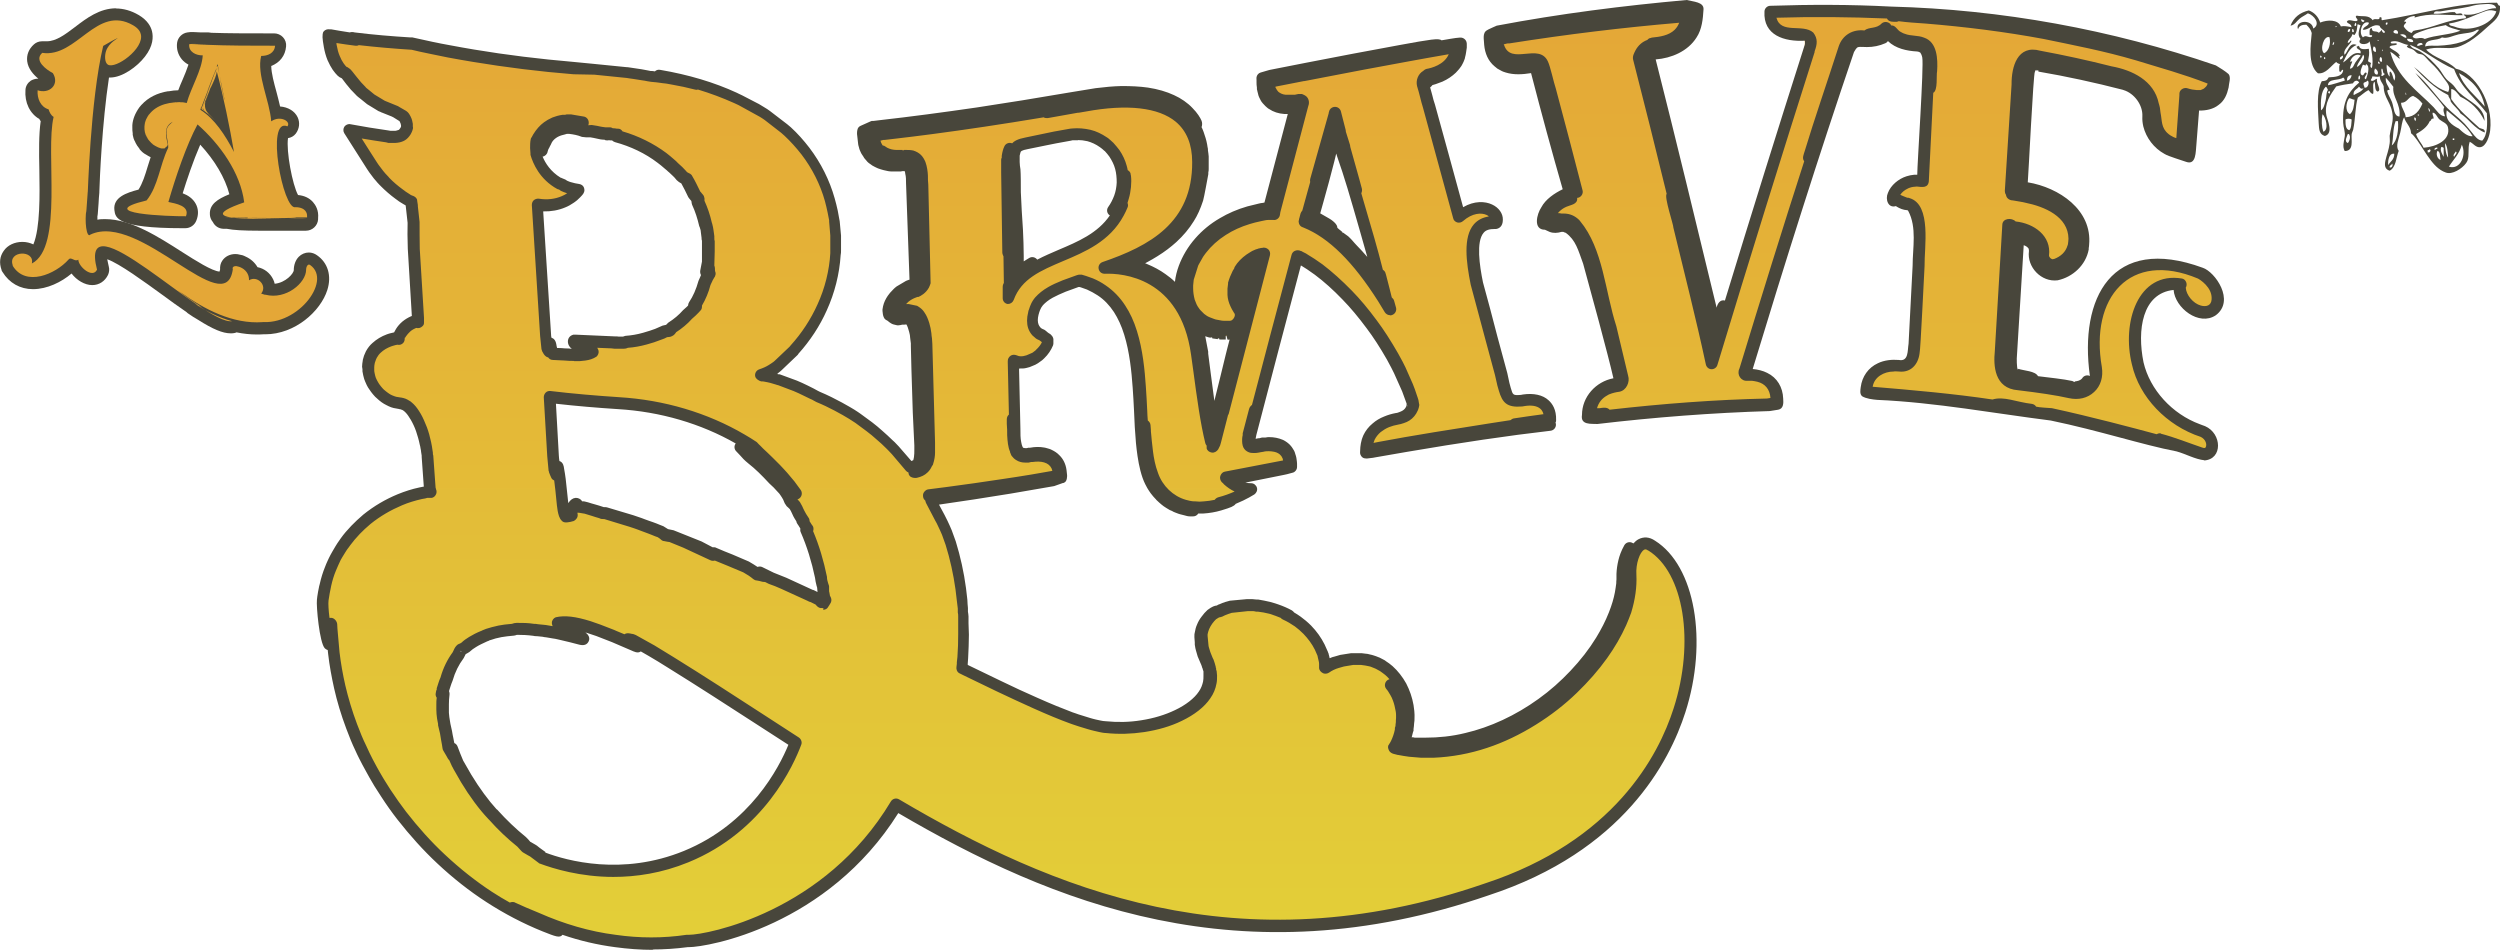 <?xml version="1.0" encoding="UTF-8"?>
<svg id="uuid-f044a74c-de1f-4c9b-9a3d-f0fd1cb889e9" data-name="Layer 1" xmlns="http://www.w3.org/2000/svg" xmlns:xlink="http://www.w3.org/1999/xlink" viewBox="0 0 129.6 49.25">
  <defs>
    <linearGradient id="uuid-2e3ae0b6-6e2c-4e51-83b0-779f14f2d021" x1="96.16" y1="2434.71" x2="96.16" y2="2385.2" gradientTransform="translate(0 -2384.76)" gradientUnits="userSpaceOnUse">
      <stop offset="0" stop-color="#e3d038"/>
      <stop offset="1" stop-color="#e4a737"/>
    </linearGradient>
    <linearGradient id="uuid-2198030e-90fc-4eb4-8c91-b4b5ba0e4ff7" x1="52.29" y1="2435.04" x2="52.29" y2="2385.1" xlink:href="#uuid-2e3ae0b6-6e2c-4e51-83b0-779f14f2d021"/>
  </defs>
  <g id="uuid-15781812-24c2-4d8a-bc6a-47a069418320" data-name="uuid-66e7bda9-2af0-43c9-9145-1541edcd9006">
    <g id="uuid-9348712c-ba39-4a78-8440-820bd622fb00" data-name="uuid-9acc76c6-7cd0-4257-8b1d-b760fbab1b98">
      <path d="m114.22,22.37c-3.65-.4-5.02-8-1.17-7.61.24,2.76,3.5.95,1.03-.6-8.27-2.46-3.61,6.98-6.75,6.18-1.19-.26-2.73-.42-2.77-.42-1.87-.92-.24-4.68-.54-6.5,0,.1-.01.21-.02.31.04-.68.08-1.36.12-2.05.04,0,.09,0,.14.02-.37.36-.08,1.67-.21,2.27.05-.73.09-1.47.14-2.2,1.26.02,1.68.72,1.85,1.81,2.33.6,2.06-3.43-1.74-3.52.14-2.1.21-4.21.39-6.31-.2,2.05-.28,4.12-.44,6.17.57-1.66-.83-7.99,2.04-6.87,1.77.58,4.5.28,5.31,2.31-1.05-2.2-4.22-1.86-6.27-2.42,9.63,1.3,4.03,2.87,7.77,4.7-3.1-1.12.52-3.49-5.44-4.2,1.55.37,4.09.56,3.95,2.72.01,1.1,1.93,2.51,1.69.48-.03.38-.05.76-.1,1.13-1.78-.26-1.4-1.62-1.96-2.82.55,1.23.18,2.58,1.98,2.85.22-.74-.11-2.35.39-2.66.38.07.85.05,1.1-.28-.28.38-.84.37-1.26.25-.13.84-.07,1.92-.25,2.71-2.31-.27-1.08-2.69-2.73-3.56.31.16.57.4.76.69-.32-.51-.86-.83-1.45-.95-7.32-2.37-4.5.48-5.41,5.98.06,0,.12.02.18.03-.06,0-.12-.02-.17-.04.26-2.16.1-4.49.53-6.64.34-.56,1.13-.08,1.64-.05-1.79-.61-1.81.3-1.83,1.83-.1,1.59-.19,3.21-.29,4.82.58.09,1.14.21,1.69.46,1.27.4,2.19,2.31.93,3.25-.34.27-.87.41-1.17,0-.28-1-.28-1.63-1.57-1.7.36,1.97-1.81,8.06,1.09,7.86.81-.06,2.18.66,2.77-.06-.22.3-.63.36-.98.26-5-.17-2.76-2-2.93-5.74-.05.68-.09,1.48-.13,2.25.09-1.51.18-2.96.27-4.45.21.02.43.08.62.16-.19-.08-.41-.14-.62-.15-.01,2.4-.53,4.9-.23,7.25.1.22,1.23.31,1.07.25-.27-.13-.86-.06-1.01-.38-.1-2.28.24-4.67.34-6.93.39.09.86.24.86.69.93,3.94,5.43-2.36-.7-3.27.24-2.06.01-4.3.51-6.29,0,0,.02,0,.03-.02,9.38.88,3.5,3.09,8.13,4.71.11-.9.15-1.83.23-2.73.89.25,1.6-.45,1.56-1.33-7.27-3.16-15.62-3.57-23.5-3.42-.04.89.65,1.18,1.39,1.17,2.29-1.19-4.29,15.11-4.4,17.03-.51-2.4-1.11-4.72-1.68-7.09.02.1.05.19.07.29-.15-.61-.3-1.21-.45-1.82.18.62.39,1.38.56,1.99-.4-3.16-2.35-6.7-1.97-9.68.88-.35,2.27-.38,2.21-1.7-1.19.03-2.37.21-3.56.33.9.08,4.69-1.09,3.11.64,2.47-2.11-8.44.26-9.4.29-.08,1,1.01,1.2,1.78,1.01,1.52.96,1.49,5.05,2.33,6.88h0c-.08-.27-.16-.56-.25-.88.08.29.16.59.23.88h-.02c-.3-1.14-.58-2.26-.89-3.39.03.1.05.2.08.29-.58-1.07-.23-3.54-1.56-3.76-.77.2-1.79-.1-1.7-1.06,2.07-.4,4.21-.65,6.3-.92-1.14.42-6.73.13-6.23,1.49.33.72,1.22.54,1.86.52-.87.18-2.11.05-2-1.13,1.2-.32,2.45-.42,3.68-.62-1.06.35-3.17,0-3.69.86.05,1.25,1.42.87,2.18,1.03-.92-.04-2.35.13-2.24-1.27-.12,1.3,1.21,1.36,2.15,1.25.7,1.08.73,2.66,1.19,3.93-.47-1.22-.47-2.91-1.23-3.92-1.71.5-3.36-1.46-.95-1.57-.39.06-.78.13-1.15.27,3.32-.67,6.74-1.1,10.12-1.25.03,1.71-1.54,1.33-2.42,2.02.91-.64,2.51-.35,2.44-2.04-1.77-.04-3.78.36-5.42.48.97.13,6.14-1.44,5.32.19-.3,1.17-1.76.75-2.35,1.47,1,4.93,2.49,9.93,3.6,14.87.17-.61.35-1.23.53-1.84-.75,4.04-1.12-2.14-1.75-3.58.14.58.3,1.25.47,1.9-.51-2.11-1-4.09-1.54-6.26v.02c-.41-1.67-.83-3.33-1.25-4.99.33-.67,1.36-.27,1.86-.84,2.92-3.1-4.89-.82-6.33-.94,2.93-.37,4.5-.72,7.04-.62.08,1.2-.95,2.06-2.1,2.08-1.05.35.98,4.76.97,5.83-.33-1.33-.67-2.66-1.01-3.99.51,1.99.92,3.68,1.4,5.73-.17-.61-.48-1.93-.59-2.24.78,2.56,1.53,7.19,2.31,8.72-1.14-4.77-2.2-9.14-3.36-13.73.06-.12.16-.17.29-.19,1.25,0,2.36-1.03,2.23-2.31-3.35-.23-6.79.73-10.15,1.13-.25.12-.7.16-.59.52-.09,1.11,1.05,1.64,2.01,1.39.12,0,.26-.04.34.02.67,2.26,1.17,4.39,1.8,6.51-.57.03-1.98,1.33-1.16,1.62,2.81-.04,2.55,4.89,3.5,6.97.64,1.74-.31.97-1.13,1.98-.14.25-.5.97-.15,1.05,3.21-.3,6.46-.54,9.68-.73.13-1.92-1.89-1.12-1.61-1.76,1.69-5.57,3.45-11.17,5.31-16.6.29-.77,1.21-.24,1.78-.61-.45.24-.96.09-1.43.2-.92,1.08-1.16,3.21-1.67,4.18.06-.22.12-.43.18-.65-.16.39-.63,1.79-.88,2.51.09-.33.22-.69.34-1.04-.09.24-.17.48-.25.72.69-1.59,1.03-4.35,2.18-5.87.36-.16,1.34-.02,1.44-.29-.09.03-.43.11-.61.11.34-.03.65-.14.87-.34.04.1.09.2.16.28,0,0-.01,0-.02.02,0,0,.01,0,.02-.02.42.62,1.23.45,1.81.73.63,2.13-.15,4.65-.05,6.92-.62-.13-1.49.22-1.56.91,0,.15.16.04.25.09.96.18,1.14.86,1.13,1.77-.39,1.65.63,6.32-1.09,6.8-.83-.12-1.69.45-1.67,1.33,2.89.39,6.06.54,8.94,1.14,2.67.24,9.27,2.45,6.31,1.35.8.32,3.91,1.51,2.21-.42h.08v.02Z" style="fill: url(#uuid-2e3ae0b6-6e2c-4e51-83b0-779f14f2d021); stroke-width: 0px;"/>
      <path d="m114.28,23.86c-.49-.05-.97-.33-1.45-.46-1.77-.34-4.01-1.08-6.52-1.6-2.86-.36-5.98-.94-8.99-1.07-.24-.02-.58-.06-.79-.19-.13-.12-.09-.31-.07-.47.07-.55.39-1.01.89-1.24.33-.16.72-.2,1.08-.17.52.1.45-.48.51-.84l.21-4.04c0-.94.23-1.99-.23-2.85,0,0-.02-.02-.03-.03h0c-.25-.02-.38-.08-.59-.2v-.02c-.42.14-.58-.35-.43-.68.15-.4.55-.73.96-.86.12-.04.27-.07.39-.08h.17c0-.58.35-5.64.26-6.08l-.02-.08-.03-.08-.05-.09h0l-.07-.04-.09-.02c-.54-.03-1.12-.15-1.52-.54-.03.05-.08.09-.13.11h0c-.32.14-.63.2-.96.2-.08,0-.4-.02-.44,0-.11.02-.17.17-.23.26-1.83,5.38-3.58,10.92-5.25,16.43.25.02.54.09.75.2.52.25.81.75.83,1.33.02.24.02.53-.26.58l-.44.07c-2.97.09-5.96.32-8.93.67-.31-.02-.89.07-.8-.47,0-.94.72-1.73,1.63-1.9h0c-.28-1.24-1.22-4.67-1.57-5.94-.26-.71-.38-1.22-.9-1.6-.03,0-.1-.04-.13-.05h-.09c-.2.06-.42.08-.62,0l-.24-.11c-.63,0-.42-.82-.19-1.16.22-.42.68-.73,1.11-.94-.55-1.91-1.1-3.93-1.64-6.02-.43.07-.89.1-1.31-.03l-.06-.02c-.11-.03-.19-.08-.28-.13-.07-.03-.14-.08-.19-.13l-.05-.04c-.34-.28-.5-.68-.54-1.11,0-.25-.12-.63.16-.77h0l.07-.04c.05-.02.38-.18.42-.19,3.27-.62,6.59-1.04,9.85-1.33.34.09.9.1.87.49-.03.49-.08,1.03-.36,1.45-.45.72-1.31,1.08-2.12,1.14,1.08,4.26,2.09,8.46,3.16,12.87.04-.21.19-.44.43-.37,1.36-4.46,2.73-8.84,4.11-13.17.06-.13.04-.2.04-.3-1.07.06-2.17-.28-2.1-1.51,0-.16.14-.3.3-.3,2.09-.07,4.16-.07,6.25.04,5.75.15,11.44,1.19,16.85,3.05.17.1.52.32.66.45.14.17.01.5,0,.7-.08.35-.21.68-.52.9-.27.22-.66.3-1.01.29l-.14,1.78c-.04.34,0,1.07-.53.88-.24-.09-.91-.28-1.12-.41-.55-.3-.95-.83-1.1-1.42-.04-.18-.06-.34-.05-.53.03-.59-.42-1.19-.97-1.36l-.06-.02c-1.43-.37-2.9-.69-4.36-.94v-.06h-.07v.05l-.04-.08s-.03.02-.04.03l-.03.07c-.08.04-.34,5.47-.37,5.73,1.62.27,3.35,1.43,3.18,3.24,0,.04-.01.13-.02.17v.07c-.15.81-.82,1.43-1.61,1.6-.85.11-1.6-.69-1.49-1.51,0-.06,0-.08-.02-.14-.07-.09-.14-.13-.25-.17l-.36,5.87c0,.15,0,.31.02.46,0,0,.01.06.02.09,0,.01.02.02.02.03l.02-.04c.3.1.88.11,1.02.38.55.07,1.34.15,1.78.25l.08.04h.07v-.03h.07c.17-.03.25-.1.29-.15h0c.08-.14.26-.19.4-.12-.56-4.04,1.13-7.34,5.85-5.61h0c.64.21,1.69,1.7.68,2.46-.87.59-2.12-.38-2.19-1.31-1.63.17-1.9,2.08-1.56,3.75.33,1.42,1.48,2.68,2.92,3.21.06.03.2.07.27.1.88.38.93,1.72-.05,1.78l.02-.02h0Zm-2.27-1.38c.73.19,1.44.48,2.15.72.15.06.18,0,.19-.03.06-.13,0-.39-.26-.52-1.77-.58-3.19-2.06-3.57-3.75-.54-2.17.3-4.85,2.6-4.46.2.04.3.3.19.47.02.38.38.82.78.93.29.08.54,0,.56-.32.05-.63-.63-1.04-.71-1.08-3.53-1.48-5.61.99-4.98,4.59.08.51-.06.98-.4,1.29-.34.32-.81.43-1.31.32-.66-.15-1.55-.28-2.63-.41-1.25-.09-1.28-1.31-1.21-2.01,0-.04.29-4.83.29-4.87l.1-1.7c.01-.34.49-.38.69-.17.95.1,1.86.74,1.73,1.77,0,.05.06.13.11.16l.07.03.1-.02c.33-.13.58-.35.68-.69l.02-.06c.01-.07.03-.22.03-.29-.01-1.16-1.25-1.67-2.23-1.87-.14-.04-.5-.09-.65-.12-.17,0-.34-.11-.36-.29-.04-.06-.06-.13-.06-.2l.35-5.52c-.01-.91.3-2.08,1.49-1.75,1.24.23,2.48.5,3.7.81,1.05.19,2.2.73,2.44,1.92.05.15.08.31.09.47.09.43.02.8.42,1.12l.08.06c.11.07.21.12.32.15l.16-2.22v-.08c0-.21.24-.35.43-.28h0c.15.05.31.08.47.09h.2l.07-.03.09-.04s.09-.07.13-.12l.04-.06.03-.07v-.02c-1.2-.47-2.47-.82-3.71-1.2-1.71-.5-3.16-.77-4.79-1.11-1.99-.37-4.05-.63-6.14-.8-.44-.03-.93-.06-1.37-.12h0l-.09.03c-.19,0-.42.03-.52-.17-1.94-.08-3.79-.1-5.73-.04.23.87,1.37.29,1.91.77.24.31.21.6.07.97v.04c-1.69,5.31-3.38,10.74-5.04,16.22-.04.14-.18.23-.31.22-.14,0-.26-.11-.29-.25-.51-2.39-1.11-4.71-1.68-7.08,0-.18-.49-1.6-.35-1.76-.54-2.23-1.15-4.65-1.74-6.96-.04-.18.05-.33.13-.49.14-.25.34-.43.61-.53.04-.05.09-.09.17-.1l.06-.02c.42-.04.88-.11,1.18-.4.13-.13.18-.23.24-.37h0c-2.94.25-5.75.59-8.8,1.07h-.09l-.09.02h0l-.11.03v.03h.01c.35,1.08,1.81-.13,2.27.85.13.26.31,1.12.41,1.4.47,1.76.94,3.53,1.39,5.29.05.18-.09.38-.28.39.04.34-.34.36-.56.46l-.06.03-.06.03c-.12.07-.23.16-.32.27.06,0,.12,0,.18.02h.11c.34,0,.59.12.81.33.02.02.04.04.05.06,1.2,1.44,1.3,3.67,1.88,5.45l.61,2.56c.11.33-.09.78-.46.84-.16.02-.34.06-.51.13-.02,0-.04.02-.06.03l-.07.04c-.25.14-.43.36-.51.65h.15c.16-.03.38-.06.5.08,2.73-.31,5.44-.52,8.16-.58l.18-.03c-.03-.45-.28-.74-.68-.84-.08-.02-.2-.04-.28-.05h-.22c-.35.04-.58-.32-.43-.63l.02-.06c1.09-3.57,2.21-7.19,3.34-10.69-.13-.16-.02-.36.03-.54.46-1.53,1.2-3.68,1.76-5.42.2-.59.73-.89,1.33-.82.25-.2.62-.07.89-.36.15-.14.42-.09.5.1.21-.02.31.22.45.31.05.03.21.12.25.12.32.13.68.07,1,.2.69.23.72,1.11.68,1.74-.05.21.05,1-.2,1.12l-.23,4.59c-.04.36-.35.3-.62.27-.1,0-.3.03-.36.06l-.06.02-.06.03c-.15.07-.29.18-.38.32.05.02.12.05.16.07l.2.08h.06l.06.02c1.16.34.76,2.59.78,3.52-.02.26-.21,4.42-.26,4.53-.07.58-.46,1.01-1.07.94-.05,0-.21-.02-.27,0-.5,0-1.01.28-1.09.79,2.05.17,4.2.36,6.21.66.6-.18,1.21.13,2.06.23.09.02.16.07.2.14.12.04.69.07.82.08,2.03.44,4.24,1.03,5.43,1.35h0c.05-.03.11-.05.17-.05h.04v.02Z" style="fill: #48463b; stroke-width: 0px;"/>
      <path d="m85.66,28.3c-.69-.48-1.16.65-1.1,1.54.03.59-.06,1.21-.26,1.84-.07.19-.15.4-.25.62-.23.51-.55,1.07-.96,1.65-.41.58-.93,1.18-1.53,1.76s-1.3,1.12-2.06,1.6c-.77.48-1.6.89-2.47,1.18s-1.77.46-2.66.49h-.82c-.05,0-.09-.02-.14-.02s-.09,0-.14,0c-.05,0-.09,0-.14-.02-.18-.02-.36-.05-.53-.09-.09-.02-.17-.04-.26-.06h-.05v-.02s.03-.05.04-.07c.02-.05.05-.09.07-.14.11-.22.18-.45.22-.68,0-.03,0-.06.01-.08v-.1c0-.07.02-.15.02-.22s0-.14.01-.22v-.23c0-.15-.04-.28-.06-.42-.04-.13-.07-.27-.12-.39-.04-.13-.11-.24-.17-.36-.03-.06-.07-.11-.1-.16-.02-.03-.03-.06-.05-.08-.02-.03-.04-.05-.06-.08.02.02.04.05.06.07s.04.05.06.08c.04.05.08.11.11.16.03.06.06.12.1.17,0,0,.02.03.02.04,0,.02.01.03.02.05.01.03.03.06.04.09s.03.06.04.09.02.07.03.1c.02.07.04.13.06.2.01.07.03.14.04.21,0,.02,0,.04.01.05v.05s0,.07.01.11c0,.04,0,.08.01.11v.34c0,.07,0,.15-.02.22v.11s0,.05-.01.08c-.03.21-.09.42-.18.62-.03.07-.07.14-.1.2.07,0,.13.03.2.04.13.02.26.05.4.06.07,0,.13.02.2.02s.13,0,.2.02h.47c.71,0,1.43-.07,2.16-.25,1.45-.34,2.9-1.06,4.19-2.03.64-.49,1.24-1.04,1.78-1.64s1.01-1.26,1.38-1.95c.19-.35.35-.7.48-1.06.13-.36.23-.72.29-1.08.03-.18.05-.36.06-.54v-.55c0-.22.02-.43.07-.65s.12-.44.24-.66c-.14.24-.22.47-.27.69-.05.22-.08.43-.09.64v.27c0,.08-.01.16-.01.24-.02.16-.04.33-.07.49-.07.34-.17.7-.33,1.1s-.37.85-.68,1.36c-.39.64-.86,1.24-1.38,1.78-.52.55-1.09,1.05-1.69,1.49-1.21.88-2.55,1.52-3.91,1.83-.74.18-1.46.26-2.14.25h-.44c-.05,0-.1,0-.15,0-.05,0-.1,0-.15-.02-.1,0-.2-.03-.29-.05-.05,0-.1-.02-.14-.03.03-.05.06-.1.08-.15.04-.09.08-.18.11-.27.01-.05.03-.09.04-.14,0-.02,0-.05.01-.07v-.07c.01-.09.02-.18.03-.28,0-.09.01-.18.02-.27,0-.11,0-.23-.01-.32,0-.05,0-.09-.01-.14,0-.05-.02-.09-.02-.14-.06-.37-.18-.71-.34-1.02-.17-.31-.38-.58-.64-.82-.11-.1-.24-.18-.36-.26-.07-.03-.13-.07-.2-.1-.02,0-.03-.02-.05-.03-.02,0-.03,0-.05-.02-.03,0-.07-.03-.1-.04-.04,0-.07-.03-.11-.04s-.07-.02-.11-.03c-.07-.02-.15-.04-.22-.05-.08,0-.15-.02-.23-.03h-.48c-.09,0-.17.02-.26.02-.05,0-.1.02-.14.03-.04,0-.08.02-.12.03-.08.02-.16.04-.23.07-.02,0-.04,0-.07.02-.02,0-.03,0-.05,0-.03,0-.06.02-.09.03-.06.02-.11.05-.16.07-.1.05-.19.1-.27.16,0,0-.02,0-.03.02h0v-.22c0-.08-.02-.16-.03-.23s-.03-.14-.05-.21c0,0,0,0,0,0h0s-.02-.05-.02-.07c-.02-.04-.03-.08-.05-.12-.03-.08-.07-.15-.11-.23-.16-.31-.36-.61-.64-.9-.14-.15-.31-.29-.5-.43s-.41-.27-.66-.38c-.01-.03.09,0,.24.07-.19-.1-.41-.2-.66-.29l-.09-.03s-.06-.02-.1-.03c-.03,0-.07-.02-.1-.03h-.05s-.04-.01-.07-.02c-.17-.04-.36-.08-.55-.1-.09,0-.19-.02-.28-.03-.09,0-.19-.01-.28-.01h-.28c-.09,0-.18.01-.27.02s-.17.03-.26.04h-.06s-.04.01-.06.02c-.04.01-.08.02-.12.03-.02,0-.04.01-.06.02-.02,0-.04.01-.05.02-.04.01-.07.03-.1.04s-.07.03-.1.04c-.03.02-.06.03-.1.05-.07.01-.15,0-.37.17-.1.09-.19.19-.27.3s-.14.23-.19.35-.08.24-.1.35c0,.06,0,.11,0,.16v.14s0,.1,0,.15c0,.02,0,.06,0,.08,0,.03,0,.06,0,.09,0,.03,0,.06,0,.09,0,.03.02.06.02.09.02.06.03.13.05.19.05.13.1.26.16.39,0,.03.03.07.04.1s.02.07.03.1.02.07.03.1.02.07.03.1v.13s0,.06,0,.1c0,.06,0,.13,0,.19,0,.12,0,.24-.02.36-.04.23-.13.44-.27.64-.28.41-.78.79-1.36,1.06-.57.28-1.21.46-1.85.56s-1.29.12-1.9.05c-.15,0-.29-.04-.44-.07-.15-.04-.3-.07-.45-.11-.08-.02-.15-.04-.23-.07-.08-.02-.15-.05-.23-.07-.15-.05-.31-.11-.46-.16-.62-.23-1.24-.49-1.86-.77s-1.25-.57-1.87-.87c-.42-.2-.84-.4-1.26-.61-.16-.08-.33-.16-.49-.24-.03-.02-.07-.03-.1-.05-.02,0-.03-.02-.05-.02,0,0-.02,0-.02,0h0c0-.06.02-.12.02-.18v-.36c.03-.4.04-.8.04-1.2v-1.16c-.02-.2-.03-.41-.05-.61s-.05-.39-.07-.59c-.11-.79-.28-1.58-.52-2.36-.07-.19-.13-.38-.2-.55s-.15-.33-.22-.48-.14-.28-.21-.4c-.03-.06-.06-.11-.09-.16s-.05-.09-.08-.14c-.06-.12-.11-.23-.17-.35l-.09-.18c1.36-.19,2.74-.4,4.14-.63.36-.06.72-.12,1.08-.18l.54-.09c.13-.02.26-.04.39-.07.07-.01.13-.02.2-.03.05-.02.1-.04.15-.05.1-.04.2-.07.3-.11h0v-.16c0-.06,0-.11-.02-.17-.03-.22-.13-.43-.29-.59-.08-.08-.18-.15-.29-.2-.03-.01-.06-.02-.09-.03-.03,0-.06-.02-.09-.03-.05-.01-.1-.03-.15-.03-.2-.03-.41-.03-.61,0-.03,0-.07,0-.1.01h-.25c-.1,0-.19-.02-.25-.07-.13-.09-.2-.29-.24-.52-.03-.23-.04-.48-.04-.74s0-.51-.02-.77c0-.52-.02-1.04-.04-1.56,0-.25,0-.5-.02-.76v-.39h0s.03.01.05.01c.09.03.18.05.29.05h.13s.09,0,.14-.02c.05-.01.09-.02.14-.03.05-.02.09-.03.14-.05.04-.02.09-.04.13-.06s.09-.05.13-.07c.02-.01.04-.03.06-.04.02-.02.04-.03.06-.05.05-.03.09-.08.13-.11.17-.16.3-.36.38-.56v-.19h0s-.04-.02-.05-.03c-.06-.04-.13-.09-.2-.16-.04-.02-.08-.03-.12-.05,0,0-.02-.01-.03-.02h-.02s-.02-.03-.03-.03c-.04-.03-.08-.06-.11-.1-.07-.07-.12-.16-.15-.26-.06-.19-.06-.43,0-.66,0-.06.03-.12.05-.18,0-.03.02-.06.03-.09,0-.02,0-.03.02-.05,0,0,0-.03.02-.04.04-.11.1-.2.18-.29.16-.18.36-.33.59-.46s.47-.24.71-.33c.06-.02.12-.05.18-.07s.12-.05.19-.07c.06-.02.12-.04.19-.07.06-.02.14-.05.17-.06.02,0,.04-.02.06-.02s.04,0,.06.02c.02,0,.05,0,.07.02.03,0,.06.02.08.03.06.02.11.04.17.06.05.02.11.04.16.06.21.09.41.2.6.33.37.25.69.58.94.96s.43.81.57,1.25c.28.89.38,1.86.45,2.82s.09,1.92.17,2.86c.04.47.11.94.22,1.38.06.22.13.44.23.65.02.05.05.1.08.15s.06.1.09.15c.06.1.13.18.2.27.03.04.07.08.11.12s.07.08.12.12c.08.07.16.15.26.21.09.07.18.12.28.18.05.03.1.05.15.07.03.01.05.02.08.03.03,0,.05.02.08.03.05.02.1.04.16.06.05.02.11.03.16.05.11.02.22.05.33.06h.12c-.15-.01-.3-.03-.45-.07-.32-.08-.61-.22-.87-.4-.25-.18-.46-.4-.63-.63-.09-.12-.16-.25-.22-.38s-.11-.26-.15-.38c-.08-.25-.13-.5-.16-.72.05.2.1.4.17.59-.02-.09-.06-.25-.09-.44-.04-.19-.07-.41-.1-.65-.05-.47-.08-.99-.09-1.34.02.21.04.43.05.66,0-.09,0-.18-.02-.35.03.33.06.7.11,1.08s.13.79.27,1.18c.27.78.93,1.37,1.65,1.58.05.01.09.02.13.04.04.01.09.02.14.03.09.02.18.03.27.04.18.01.35.02.51,0,.33-.02.62-.09.84-.15.23-.07.4-.13.49-.17.1-.04.12-.06.06-.05-.03,0-.08.02-.14.03-.06.02-.14.04-.23.06-.07.02-.14.03-.22.05.95-.25,1.68-.72,1.68-.72-.52-.01-.92-.18-1.24-.48.12-.02.23-.05.35-.07.09.06.19.12.29.16-.1-.04-.19-.1-.28-.16.54-.11,1.08-.22,1.63-.33.19-.04.37-.07.56-.11.11-.02.22-.04.34-.07.14-.02.26-.06.39-.09h.03v-.15c0-.07-.01-.13-.02-.19,0-.06-.02-.13-.04-.19,0-.03-.02-.06-.03-.09s-.03-.06-.04-.08c0-.02-.02-.05-.04-.07-.01-.02-.03-.04-.04-.06-.03-.04-.07-.08-.1-.11-.04-.03-.08-.07-.12-.09s-.08-.05-.13-.07c-.18-.08-.38-.11-.58-.11h-.15c-.05,0-.1.01-.15.02-.05,0-.1.02-.15.03-.05,0-.1.02-.14.03-.02,0-.04,0-.07.01h-.26s-.04-.03-.06-.05c-.01-.02-.02-.05-.02-.08v-.23s.02-.09.03-.16c0-.02.01-.05.02-.07.74-2.85,1.52-5.81,2.31-8.78.03-.13.07-.25.1-.38,0-.02.02,0,.03,0s.02,0,.04.02.05.02.07.04c.05.03.1.05.15.08.14.08.28.17.42.26.14.1.27.19.41.29.53.4,1.01.85,1.47,1.32s.88.99,1.28,1.52.75,1.09,1.08,1.66c.08.15.16.29.24.44.08.15.14.3.22.45.04.07.07.15.11.22.03.08.06.15.1.23.03.08.06.15.1.23.03.08.06.15.09.23.06.16.11.31.17.47,0,.02.01.04.02.05v.05s.01.08.02.12c0,.03,0,.06-.01.09,0,.02-.01.04-.02.06,0,.02-.01.04-.02.06-.06.15-.17.27-.3.35-.07.04-.14.08-.22.11s-.16.05-.24.06c-.18.03-.37.08-.55.16s-.36.18-.52.31c-.16.13-.3.31-.39.5-.01.02-.02.05-.03.07-.01.03-.03.06-.03.09-.02.06-.03.12-.05.18-.02.12-.03.23-.04.34v.06h0s.05.01.08.01c.05,0,.11-.01.16-.02.05,0,.12-.02.17-.03.06-.01.11-.02.17-.03.17-.03.34-.06.5-.09.33-.06.67-.12,1-.17,2.65-.45,5.15-.83,7.43-1.09-1.87.19-5.38.74-7.25,1.03.22-.04.44-.09.65-.13-.2.02-.66.09-1.16.18-.51.08-1.06.17-1.43.24.09-.02.18-.04.28-.05.09-.02.17-.03.26-.05.18-.03.36-.06.55-.09-.25.04-.49.08-.73.12,2.78-.54,8.16-1.3,7.64-1.27-.09,0-.31.02-.63.06.61-.09,1.22-.18,1.83-.26.02-.88-.65-1.11-1.37-1.01,0,0-.04,0-.12.02-.6.05-.71-.09-.86-.59-.02-.09-.05-.18-.07-.27-.04-.15-.07-.31-.11-.5-.17-.64-.35-1.28-.52-1.92-.25-.93-.5-1.86-.75-2.8-.33-1.66-.43-3.21.94-3.15.08,0,.08-.09.08-.17.01-.52-.99-.96-1.93-.12-.52-1.92-1.05-3.84-1.58-5.75-.12-.38-.19-.76-.31-1.1-.04-.15.05-.37.21-.44l.04-.05c.74-.13,1.48-.58,1.49-1.46-.86.15-1.72.3-2.58.46-1.5.27-3.01.56-4.51.85-.28.05-.56.11-.83.16.09-.02.19-.04.28-.06-.11.02-.21.04-.32.06-.21.04-.41.08-.62.12-.34.07-.68.13-1.02.2.03,0,.06,0,.09-.02.13-.03.27-.06.41-.09.55-.12,1.16-.25,1.66-.36-.41.08-.83.16-1.24.24l-.63.12c-.06,0-.12.02-.18.03s-.12.03-.17.04h-.06v.18s0,.05.01.08c0,.03,0,.06.01.08,0,.03.01.05.02.08,0,.03.01.05.03.08.01.02.02.05.03.07,0,.02.02.04.04.06.01.02.03.04.04.06.02.02.03.04.05.05,0,0,.02.02.02.03,0,0,.02.02.03.02.15.13.34.2.55.22h.62s.09-.02.13-.03h.07s.04,0,.05.02c.03.02.05.06.05.11,0,.04-.02.09-.03.13-.25.94-.5,1.89-.75,2.83-.12.47-.25.95-.37,1.42-.06.24-.12.47-.19.71-.03.12-.06.24-.09.35-.01.05-.03.1-.04.15,0,.02-.01.05-.02.07v.06h-.34c-.13.02-.26.04-.39.07s-.26.06-.39.09c-.13.04-.26.08-.38.12-.24.08-.46.19-.69.31.12-.05.24-.11.36-.16.13-.05.25-.09.37-.14.13-.04.25-.07.38-.11.13-.03.25-.06.38-.08.12-.02.25-.05.37-.06h.35-.32c-.11,0-.23.03-.34.06-.23.05-.46.1-.69.17-.45.14-.91.34-1.32.61-.42.27-.8.61-1.11,1.01-.04.05-.07.1-.11.15-.02.03-.04.05-.05.08-.02.03-.03.05-.05.08-.03.05-.06.11-.1.16-.03.06-.06.11-.08.17,0,.03-.03.06-.04.08,0,.03-.02.06-.04.08-.02.06-.05.11-.07.17s-.04.12-.06.17c0,.03-.02.06-.03.09,0,.03,0,.06-.02.09,0,.06-.03.12-.04.17,0,.06-.02.12-.02.17,0,.03,0,.06,0,.09v.26c0,.23.04.45.09.66.02.05.04.1.06.15,0,.03.02.05.03.08,0,.02.02.05.04.07.03.05.05.1.08.14s.06.09.09.13c0,.02.03.04.05.06.02.02.03.04.05.06.02.02.03.04.05.06.02.02.04.04.06.05.04.04.08.07.12.11l.13.09s.04.03.07.04c.02.01.05.02.07.04.05.02.09.05.14.07s.1.04.15.05c.03,0,.05.02.08.03.03,0,.05.01.08.02.05.01.11.02.16.04.06,0,.11.01.17.02.11.02.22.01.34.01h.09s.06,0,.09-.02c0,0,.02,0,.03-.01,0,0-.03.01-.04.02-.03,0-.06.01-.08.02h-.4c.06,0,.11.02.17.02h.21s.05,0,.08-.01c.1-.02.21-.07.29-.15.09-.07.16-.17.2-.27.04-.1.05-.22.03-.31,0-.03-.01-.05-.02-.07,0-.02-.02-.04-.03-.07-.01-.02-.02-.04-.04-.06-.01-.02-.02-.03-.04-.05-.05-.07-.09-.14-.12-.22-.07-.15-.12-.32-.13-.49v-.27s0-.09.01-.14c0-.05.02-.09.02-.14.04-.18.11-.36.2-.53s.21-.33.35-.47c.04-.03.07-.07.11-.1s.08-.06.11-.09c.04-.03.08-.06.12-.08.02,0,.04-.03.06-.04l.06-.03c.14-.08.29-.14.43-.17h.05s-.01.04-.02.06c-.01.04-.02.07-.03.11-.02.07-.04.15-.06.22.02-.1.05-.19.07-.29,0-.02.01-.05.02-.07v-.02h-.06c-.05,0-.1.02-.15.04-.02,0-.05.02-.07.03-.02,0-.05.02-.07.03s-.05.02-.07.03-.04.03-.07.04c-.11.06-.22.14-.32.23-.2.18-.36.39-.49.63-.02.03-.03.06-.04.09s-.03.06-.04.09c-.02.06-.05.12-.06.19,0,.03-.02.06-.02.09s-.01.06-.02.09v.19c-.02.18.01.35.06.51-.04-.15-.06-.31-.05-.47,0-.17.04-.34.09-.5.05-.17.14-.33.24-.48.15-.23.36-.43.58-.57.03-.02.06-.04.08-.05l.06-.03s.09-.04.13-.06c.04,0,.09-.03.13-.04h.1v.02c-.12.43-.23.83-.32,1.16.09-.32.17-.63.25-.92.01-.05.03-.1.04-.15,0-.03.01-.05.02-.07-.02,0-.05,0-.07.02-.05,0-.1.03-.14.05-.02,0-.05.02-.07.03s-.05.02-.07.03-.05.03-.07.04l-.09.06c-.06.04-.12.09-.17.13-.11.1-.21.2-.29.32-.05.06-.08.12-.12.18-.02.03-.03.06-.05.09,0,.02-.02.03-.02.05s-.01.03-.02.05c-.01.03-.03.06-.04.09s-.02.06-.03.09c0,.02-.01.03-.02.05,0,.02,0,.03-.01.05,0,.03-.02.06-.03.09.03-.14.08-.27.15-.41.07-.13.14-.26.24-.38.09-.12.2-.23.32-.32.06-.05.12-.09.18-.13.02,0,.03-.02.05-.03.01,0,.02,0,.03-.02l.06-.03s.04-.02.07-.03c.02,0,.04-.02.07-.02.04-.02.09-.03.13-.04h.02v.03s-.01.05-.02.07c-.01.05-.02.09-.04.14-.07.28-.15.56-.22.84-.16.62-.33,1.24-.5,1.87v-.02c.2-.76.4-1.53.6-2.29.04-.14.07-.28.11-.42.01-.05.03-.1.04-.14v-.06h-.02s-.05,0-.07.02c-.02,0-.05.02-.07.02s-.05.02-.07.03-.05.02-.07.03c-.03,0-.05.03-.08.04-.14.09-.28.19-.39.31-.23.25-.41.55-.49.86,0,.02-.01.04-.02.06,0,.02,0,.04-.01.06,0,.04-.02.08-.02.12,0,.08-.02.16-.02.23,0,.05,0,.09.01.13,0-.03-.01-.05-.01-.08,0,.08,0,.17.02.24.03.11.06.22.11.32.03.05.05.1.08.15.01.02.03.05.05.07,0,0,.02.02.03.04v.02s.01.02.02.03c0,.02.02.03.03.05,0,.02.01.04.02.05,0,.02.01.04.01.06v.06c0,.06,0,.11-.01.17,0,.03-.02.06-.02.09-.03.08-.07.16-.12.23-.06.07-.12.13-.2.18-.07.05-.15.08-.23.1-.02,0-.04,0-.06.01h-.36c-.06,0-.13-.01-.19-.02-.03,0-.06,0-.1-.01-.03,0-.06-.01-.09-.02-.06-.02-.13-.03-.18-.05-.06-.02-.12-.04-.18-.06,0,0-.03-.01-.04-.02,0,0-.03-.01-.04-.02-.03-.01-.06-.03-.08-.04-.22-.12-.42-.27-.57-.46s-.27-.41-.35-.66c-.07-.24-.11-.5-.1-.77,0-.26.05-.53.12-.79-.06.19-.1.37-.12.56-.04.36,0,.7.09,1.01.09.31.25.58.45.79-.22-.22-.38-.5-.47-.8-.09-.31-.12-.65-.09-.99.06-.69.38-1.39.87-1.97.03-.04.06-.07.09-.11s.06-.07.1-.1l.1-.1s.03-.03.05-.05.04-.03.05-.05c.07-.06.14-.12.21-.19.07-.06.15-.11.22-.17.02,0,.04-.03.06-.04l.06-.04s.08-.05.12-.08.08-.05.12-.08c.04-.02.08-.04.12-.07.08-.04.16-.09.24-.13.08-.04.16-.08.25-.11.08-.04.17-.07.25-.1s.17-.07.25-.09c.08-.03.17-.05.25-.08.04,0,.08-.03.13-.04.04,0,.08-.02.13-.03.08-.02.17-.04.25-.06s.17-.03.25-.05c.04,0,.09,0,.13-.02h.25v-.03s0-.03.01-.05c0-.03.02-.06.03-.1.03-.12.06-.23.09-.35.06-.24.12-.47.19-.71.12-.47.25-.95.37-1.42.25-.93.49-1.87.74-2.8,0-.02.01-.04.02-.06v-.06s-.06-.05-.1-.05h-.13s-.08,0-.12.02h-.12c-.16,0-.33,0-.49-.04-.16-.04-.31-.1-.43-.21-.02,0-.03-.02-.05-.04-.01,0-.03-.03-.04-.04-.01-.02-.03-.03-.04-.05s-.02-.03-.03-.05c-.02-.03-.05-.07-.06-.11-.01-.02-.02-.04-.03-.07-.01-.02-.02-.05-.02-.07-.01-.05-.03-.1-.04-.15l-.02-.15s0-.1-.01-.16v-.1h.04c.05,0,.1-.03.16-.04.03,0,.05,0,.08-.02.03,0,.06,0,.08-.02.1-.02.2-.04.31-.06.15-.03.31-.06.46-.09,1.23-.24,2.46-.48,3.69-.72,1.22-.24,2.43-.46,3.64-.68.3-.05.6-.11.9-.16.1-.02.21-.04.31-.05h.16c.05,0,.1,0,.15-.02h.06v.08s0,.11-.01.16c0,.05-.01.11-.02.16v.08s-.02.05-.03.08c0,.03-.01.05-.02.08,0,.03-.02.05-.03.08-.01.02-.02.05-.03.07,0,.02-.02.04-.03.06-.02.04-.05.08-.07.12-.03.04-.06.08-.08.12-.12.15-.26.28-.41.38-.15.1-.31.18-.47.24-.04.02-.08.03-.12.04-.04,0-.08.03-.12.04-.02,0-.04,0-.06.02h-.12s-.01,0-.02.02h-.02s-.03.02-.03.03c-.02.02-.03.05-.04.08,0-.03.02-.06.04-.08,0,0,.02-.02.03-.03h.02s.01,0,.02-.02h.08c.05,0,.11-.03.16-.04.11-.03.21-.07.32-.12.21-.09.42-.22.6-.4.05-.04.09-.09.13-.14s.08-.1.11-.16c.02-.03.03-.05.05-.08.02-.03.03-.05.04-.08s.03-.07.04-.1c.02-.04.02-.07.03-.11.05-.15.06-.29.07-.44v-.16h-.04c-.07,0-.14,0-.21.02-.07,0-.15.02-.22.03s-.15.02-.22.04c-.1.02-.19.03-.29.05-.19.03-.39.07-.58.1l-1.17.21c-1.47.26-2.94.54-4.43.82.55-.11,1.16-.23,1.76-.34-1.13.21-2.22.43-3.32.64-.29.06-.59.12-.89.17-.06,0-.11.02-.17.03h-.08s-.05,0-.08.02c-.05,0-.1.03-.16.04h-.04v.26s0,.1.01.16c0,.05.02.1.03.15v.03s0-.03-.01-.05c0-.03-.02-.07-.02-.1v-.45h.06l.21-.06h.11s.08-.02.12-.02c.12-.02.23-.05.35-.07.19-.04.37-.07.56-.11.37-.07.74-.15,1.11-.22,1.48-.3,2.95-.58,4.42-.86,3.54-.66,1.57-.37.14-.11-1.65.3-3.27.61-4.86.92-.4.08-.79.15-1.19.23-.1.02-.2.04-.3.06-.08.02-.17.03-.25.05-.05,0-.1.02-.15.03h-.07s-.04,0-.07.02c-.09.03-.17.05-.26.08-.02,0-.04,0-.06.02v.2c0,.09.01.18.02.26v.12s.02.09.03.13.02.09.03.13c.02.04.03.07.05.11,0,0,.01.03.02.04,0,0,.02.03.02.04.02.03.03.05.05.08.04.05.08.09.12.13.02.02.05.04.07.06s.05.04.07.05c.2.13.43.19.66.21h.34c.06,0,.11,0,.17-.02h.05c-.47,1.75-.92,3.49-1.37,5.22h-.03c-.13,0-.24.03-.35.05-.03,0-.05,0-.08.02-.03,0-.06,0-.09.02-.06,0-.11.03-.17.04-.06,0-.11.03-.17.04-.06.02-.11.03-.17.05-.45.13-.91.32-1.34.58s-.85.58-1.19.98c-.34.39-.62.85-.8,1.33-.16.44-.22.89-.2,1.32,0,.08.02.16.03.24-.08-.11-.17-.22-.26-.32-.22-.24-.47-.46-.74-.66-.27-.19-.57-.35-.88-.48-.08-.03-.16-.06-.24-.09-.04,0-.07-.02-.11-.04h-.05c-.06-.02-.13-.03-.2-.05-.13-.02-.27-.04-.42-.03h0,.03s.03,0,.05-.02c.03,0,.07-.03.1-.04.07-.03.14-.05.21-.08.08-.03.17-.07.25-.11.02,0,.04-.02.05-.03h.03l.06-.03c.08-.04.16-.08.24-.13.08-.04.16-.09.24-.13s.16-.09.24-.14c.32-.2.64-.42.94-.7.31-.28.61-.61.86-1.02.19-.29.33-.64.44-.99-.03.09-.06.18-.1.27-.04.11-.1.22-.15.33-.03.06-.06.11-.09.16s-.06.11-.09.16-.07.1-.1.16c-.04.05-.07.1-.11.15-.02.03-.04.05-.05.08-.02.02-.04.05-.06.07-.04.05-.08.1-.12.15-.16.19-.34.37-.52.53s-.38.31-.57.46c-.2.14-.4.27-.61.38-.1.06-.21.12-.31.17-.05.03-.1.05-.15.08-.02,0-.05.02-.07.03-.09.04-.18.08-.28.12-.08.03-.16.06-.24.09-.04,0-.08.03-.12.04-.02,0-.04,0-.06.02h-.03,0c.15,0,.3,0,.45.04.07,0,.14.03.2.05.02,0,.03,0,.05.02.02,0,.04,0,.06.02.07.02.14.05.22.08.28.11.55.25.81.42.25.16.49.35.7.56.19.19.36.4.51.62.06.3.18.57.34.81.05.09.13.16.19.24,0,.02.03.03.04.04,0,.03.03.06.04.1s.02.07.04.11c.02.07.05.15.07.22s.04.15.06.22c.08.3.14.6.19.91.04.31.08.61.12.91.07.3.22,1.58.34,2.16-.15-.98-.25-1.88-.37-2.78,0-.06,0-.11-.02-.17,0-.03,0-.06,0-.08,0-.03,0-.06,0-.09-.02-.11-.03-.21-.05-.32v-.04c-.02-.11-.05-.22-.07-.33-.03-.11-.06-.22-.09-.34-.04-.14-.09-.27-.14-.41l.02.02c.03.1.07.19.1.29,0-.03-.02-.06-.03-.09-.02-.07-.05-.13-.07-.2.03.02.05.05.08.07.04.03.08.06.13.09.04.03.08.06.13.08.09.05.18.1.28.13.05.02.1.03.15.05.05.02.1.02.15.04.05.01.1.02.15.03.05,0,.1.01.16.02.05,0,.1.01.16.01h.33s.08-.01.12-.02c.04-.01.08-.02.12-.04.11-.04.21-.11.31-.19-.15.59-.29,1.11-.37,1.45-.34,1.38-.69,2.78-1.04,4.21,0,.04-.02.09-.03.13,0,.02,0,.04-.02.07,0,.02,0,.01,0,.03h0c-.29-1.14-.47-2.69-.73-4.56-.63-4.48-4.25-4.47-4.79-4.46,2.34-.8,4.87-2.05,4.86-5.47,0-2.57-2.08-3.62-5.89-2.93-.12.02-.23.04-.35.06h-.05c.1-.02.2-.04.29-.05-.1.02-.2.04-.3.05-.23.04-.47.08-.7.12-.29.05-.57.1-.86.15.64-.13,1.43-.29,2.06-.42-2.68.46-5.36.9-8.04,1.26-.67.09-1.34.17-2.01.25-.09,0-.19.02-.28.03-.05,0-.1,0-.15.02h-.14c-.09.02-.17.03-.26.05-.04,0-.09.02-.13.02h-.02v.12c.02.18.06.35.16.5.09.15.23.27.4.35.04.02.08.04.13.05.04.02.08.02.12.04.08.02.17.03.26.04.17,0,.35,0,.52-.02.16-.02.32,0,.45.04h.05s.03.02.05.03c.03.02.05.04.08.07.02.03.05.05.07.08s.04.06.05.09c.06.13.1.28.12.44s.03.32.03.48c0,.33.02.65.03.98,0-.25,0-.49-.02-.73,0-.24,0-.49-.04-.72,0-.12-.03-.23-.07-.34s-.08-.21-.16-.28c-.07-.08-.17-.13-.28-.16-.03,0-.05,0-.08-.02h-.26c-.12,0-.25.03-.37.02-.12,0-.25,0-.37-.04-.06-.02-.12-.03-.18-.05s-.12-.05-.17-.08c-.04-.03-.07-.07-.11-.1.09.07.18.12.29.16.21.08.43.09.65.09h.33c.11,0,.21,0,.31.03.1.03.18.08.25.15s.12.16.16.25c.07.19.1.4.11.61,0,.21,0,.43.02.64.04,1.63.07,3.27.11,4.92h0c-.04-1.44-.08-2.88-.13-4.33.03,1.43.07,2.88.1,4.33h-.05c-.02-.6-.04-1.21-.06-1.82.02.6.03,1.21.05,1.82h-.04c-.04-1.69-.08-3.36-.12-5.03,0-.23,0-.45-.03-.66-.02-.21-.06-.42-.16-.56-.05-.07-.11-.13-.18-.16-.02,0-.04,0-.06-.02-.02,0-.04,0-.06-.02h-.85c-.13,0-.25-.04-.37-.07-.03,0-.07-.03-.1-.04-.04,0-.07-.03-.1-.05-.07-.03-.12-.08-.18-.12-.11-.09-.2-.2-.26-.32-.06-.12-.1-.25-.12-.38v-.25h.03s.06-.02.1-.02c.06-.02.13-.03.19-.05.03,0,.06-.02.1-.02h.11c.28-.03.55-.06.83-.1-.07,0-.14,0-.21.02-.08,0-.17.02-.25.02-.1,0-.2.02-.3.03-.05,0-.1,0-.15.02-.04,0-.08.02-.13.03-.08.02-.17.04-.26.06-.02,0-.04,0-.06.02h-.02v.2c.02.18.06.37.16.54.1.17.26.32.46.41.02,0,.05.02.08.03.03,0,.05.02.08.03.04.02.09.02.14.04.05,0,.09.02.14.03h.69c.15-.02.29,0,.39.05s.18.15.23.28.08.29.09.45c.02.16.02.33.03.5v.51c.02.67.03,1.33.03,1.93-.02-.54-.03-1.08-.05-1.62,0-.27-.02-.54-.02-.82s-.02-.54-.07-.77c-.02-.12-.06-.22-.12-.3-.05-.08-.12-.13-.21-.16s-.2-.04-.32-.02h-.46c-.16,0-.32-.02-.47-.07-.02,0-.04,0-.06-.02-.02,0-.05-.02-.07-.03-.05-.02-.09-.04-.13-.06-.02,0-.04-.02-.06-.03s-.04-.03-.06-.04c-.04-.03-.08-.05-.11-.09-.14-.13-.23-.28-.29-.45-.05-.17-.07-.33-.08-.51v-.02h.03s.04,0,.06-.02c.04,0,.08-.02.12-.03.08-.02.16-.05.24-.07h.15s.1,0,.16-.02c.1,0,.21-.02.31-.04.29-.03.58-.07.87-.1.58-.07,1.15-.15,1.73-.23,1.15-.16,2.31-.33,3.47-.52s2.31-.38,3.46-.59c.14-.03.29-.05.43-.08.14-.03.29-.05.44-.07.29-.04.58-.08.88-.11.15-.02.29-.02.44-.03h.44c.29,0,.58,0,.86.04.14,0,.28.04.42.06.07,0,.14.03.21.04.07,0,.14.03.2.05.27.07.53.17.77.29s.47.28.67.46.37.4.51.64c.27.48.4,1.04.42,1.6v.42c0,.07,0,.14,0,.21v.13c0-.09.03-.18.03-.27,0-.2,0-.4,0-.6,0-.1,0-.2-.02-.3,0-.1-.02-.2-.05-.29-.03-.19-.09-.38-.16-.56-.04-.09-.07-.18-.12-.26-.02-.04-.04-.09-.07-.13-.02-.04-.05-.08-.07-.12s-.05-.08-.08-.12c-.03-.04-.05-.08-.09-.11-.06-.07-.12-.15-.19-.21-.13-.14-.28-.25-.44-.36-.32-.21-.67-.37-1.04-.47-.37-.11-.76-.17-1.15-.2-.56-.04-1.12-.02-1.69.04.42-.05.85-.08,1.29-.08-.55,0-1.09.03-1.64.11-.13.02-.27.04-.4.06s-.27.04-.4.07c-.26.05-.52.09-.79.14-1.05.18-2.11.36-3.23.54h.03c-1.25.2-2.5.38-3.75.55-.62.08-1.25.16-1.87.23-.2.02-.4.05-.6.07-.13,0-.26.03-.39.04-.09.03-.19.07-.28.1-.05.02-.09.03-.14.05-.02,0-.05.02-.07.02h0v.22c0,.05,0,.1.02.16.03.2.09.41.22.59.02.02.03.05.05.07l.06.06.06.06s.05.04.07.05c.02.02.05.04.07.05.03.02.05.03.08.04.06.03.1.06.17.08.03,0,.05.02.08.03.02,0,.05,0,.07.02.05,0,.09.03.14.03.09.02.18.03.27.03h.28c.09,0,.19-.02.25-.02.12,0,.22,0,.28.02.06.03.11.06.15.14s.07.19.09.31c.04.25.04.54.05.84.02,1.2.05,2.39.07,3.57-.06-.93-.07-1.7-.08-2.39v-1.49c0-.16,0-.31-.03-.45,0-.05-.02-.09-.02-.14,0-.02,0-.04-.02-.06v-.06c-.02-.08-.06-.14-.09-.18-.02-.02-.04-.03-.05-.05,0,0-.02,0-.03-.02h-.38c-.06,0-.13.02-.2.02h-.42s-.07,0-.1-.02h-.1s-.07-.02-.1-.03c-.04-.02-.09-.03-.13-.05-.05-.02-.09-.04-.13-.07-.04-.02-.09-.04-.12-.07-.04-.03-.07-.06-.11-.08-.03-.03-.06-.06-.09-.1,0-.02-.03-.03-.05-.05,0-.02-.02-.04-.04-.05,0-.02-.02-.04-.04-.05,0-.02-.03-.04-.03-.05-.02-.04-.04-.08-.06-.11,0-.02-.02-.04-.02-.06s0-.04-.02-.06c-.05-.16-.07-.31-.08-.48v-.19h.04c.07-.03.14-.05.21-.08.07-.03.14-.05.21-.08.02,0,.03,0,.05-.02h.08s.1,0,.15-.02c.54-.06,1.07-.13,1.61-.19.66-.08,1.31-.18,1.95-.27-.24.03-.47.07-.71.11,2.05-.28,3.77-.55,5.86-.88-.63.13-1.98.34-2.31.42,1.42-.23,2.83-.47,4.24-.73.36-.07.72-.12,1.09-.15.36-.04.72-.06,1.08-.05.72,0,1.44.1,2.09.36.39.16.68.35.88.53.21.17.34.32.43.43.09.11.14.17.16.2.02.02.02,0,0-.05-.05-.11-.19-.34-.41-.57-.23-.24-.55-.45-.87-.6-.4-.19-.83-.3-1.27-.36-.43-.07-.87-.09-1.31-.08-.44,0-.87.05-1.31.1-.11.02-.22.03-.32.05-.11.02-.22.04-.32.05-.21.04-.41.07-.62.11-1.65.29-3.27.55-4.88.79-1.69.25-3.37.48-5.05.67-.1,0-.2.02-.3.03h-.07s-.03,0-.05.02c-.03,0-.06.03-.09.04-.13.06-.25.11-.38.17h0v.23c0,.08,0,.15.02.23,0,.04,0,.07.02.11v.12s.02.07.03.11c0,.02,0,.04.02.06,0,.02.02.04.03.05.02.04.03.07.05.11s.04.07.07.1c0,.02.02.03.03.05,0,0,0,.02.02.03,0,0,0,.02.02.02.03.03.06.06.09.1.03.03.07.06.1.09.04.03.07.06.11.08s.08.05.12.07c.04.02.08.05.13.06.11.04.16.06.22.07.03,0,.06.02.1.02.03,0,.06,0,.1.02.06,0,.13,0,.19.02h.85l.02.03c.04.06.09.18.11.34s.03.34.04.52c.07,1.73.13,3.48.19,5.24-.08.02-.15.03-.22.06-.05.02-.1.03-.14.05s-.09.04-.13.07c-.02,0-.04.02-.07.03-.02,0-.04.03-.06.04-.04.03-.08.05-.12.08-.07.06-.15.11-.21.17-.07.06-.12.12-.17.18s-.1.13-.13.2c-.08.13-.13.27-.15.41v.26s0,.04.02.04h0s.04.02.11.08c0,0,.02.02.03.02h.02s.03.02.04.03c.02,0,.04.02.06.03.03.02.1.03.16.04.02.01.08,0,.12,0,.02,0,.05,0,.07-.01h.06s.07-.02.11-.03h.22s.02,0,.03.02c0,0,.02.01.02.02.03.03.07.06.1.11.07.11.13.28.18.47.02.1.04.2.06.3,0,.05,0,.11.02.16,0,.05,0,.11.02.16v.7c0,.24,0,.47.02.7.02.91.05,1.74.07,2.23,0,.32.03.64.04.97,0,.16,0,.32.02.49v.47c0,.15,0,.3-.02.43s-.05.24-.1.3c0,0,0,.02-.02.02,0,0,0,.01-.02.02,0,0,0,.01-.02.02,0,0,0,.01-.02.02-.03.02-.07.04-.12.06,0,0-.03,0-.04.01,0,0-.03,0-.04.01-.03,0-.06.01-.09.02h-.11c-.04-.06-.08-.11-.13-.17-.09-.1-.17-.21-.26-.31-.04-.05-.09-.1-.13-.16-.05-.05-.09-.1-.14-.15-.09-.1-.19-.2-.29-.3-.2-.19-.4-.4-.62-.58-.21-.19-.45-.37-.68-.56-.12-.09-.24-.18-.37-.27-.06-.04-.12-.09-.19-.13-.06-.04-.13-.08-.2-.13-.33-.2-1.04-.61-1.76-.91-.1-.05-.2-.11-.31-.17-.11-.05-.22-.11-.33-.16-.22-.11-.46-.21-.7-.31-.05-.02-.09-.04-.14-.05-.05-.02-.09-.03-.14-.05-.09-.03-.19-.07-.28-.1-.04-.01-.08-.03-.12-.04h-.02s-.05-.02-.07-.02c-.1-.03-.2-.06-.3-.08s-.19-.05-.29-.06c-.05-.01-.1-.02-.14-.03-.02,0-.05,0-.07-.01h-.05.02c.19-.06.38-.15.54-.25.1-.06.19-.12.27-.19h0s.03-.04.05-.05c.04-.04.09-.07.13-.11.08-.08.17-.15.25-.23s.16-.16.24-.24.16-.16.23-.25h0c.57-.62,1.08-1.38,1.47-2.23.38-.85.63-1.8.69-2.76,0-.12,0-.24.02-.36v-.36c0-.12,0-.24-.02-.35v-.18c0-.06,0-.12-.02-.18,0-.06,0-.12-.02-.18v-.18c-.02-.12-.04-.23-.06-.35-.05-.23-.1-.46-.17-.69-.26-.91-.69-1.77-1.26-2.51-.28-.37-.6-.71-.93-1.02-.08-.08-.17-.15-.26-.22-.04-.04-.09-.07-.13-.11-.04-.03-.09-.07-.13-.1-.09-.07-.18-.14-.27-.2s-.18-.13-.27-.19-.18-.12-.28-.18c-.09-.06-.18-.12-.28-.17-.09-.05-.19-.1-.28-.16-.05-.03-.09-.05-.14-.08-.05-.02-.09-.05-.14-.07-.09-.05-.19-.09-.28-.14l-.27-.12c-1.24-.57-2.57-.93-3.9-1.16.2.06.25.1.29.14.46.07,1.01.18,1.54.32-.2-.05-.4-.1-.6-.14-.08-.02-.16-.03-.24-.05s-.16-.03-.23-.04c-.15-.03-.3-.05-.45-.07-.29-.04-.56-.08-.81-.1-.15-.03-.3-.06-.46-.08s-.31-.05-.48-.07c-.16-.02-.32-.04-.49-.06-.08,0-.17-.02-.25-.03-.08,0-.17-.02-.25-.02s-.17-.02-.26-.02-.17-.02-.25-.02c-.16,0-.33-.03-.5-.04-.34-.03-.68-.06-1.03-.1-1.72-.14-3.45-.35-5.18-.64-.43-.07-.87-.15-1.3-.23-.29-.06-.59-.11-.88-.18-.19-.04-.38-.08-.57-.12-.09-.02-.19-.04-.29-.06-.05,0-.1-.02-.14-.03h-.1c-.97-.06-1.93-.14-2.9-.26-.3-.02,0,.03.05.06-.43-.06-.86-.12-1.29-.19h-.09v.06c0,.06.01.11.02.17.01.11.03.22.05.33.03.21.09.42.17.6s.16.33.24.44c.08.12.15.2.21.25.02.02.03.02.04.03h.1s.02,0,.03.02c.01,0,.03.04.05.05h.01l.02.03s.03.03.04.05c.03.04.06.08.09.11.02.03.05.06.07.09.01.02.02.03.04.05h0s0,.02.01.03c0,0,.02.02.03.03.03.04.07.08.1.12.02.02.03.04.05.06,0,0,.02.02.03.03s.02.03.04.04c.05.05.1.1.15.15.02.03.05.05.07.08.01,0,.02.03.04.04,0,0,.01,0,.02.02,0,0,.02,0,.03.02.14.12.28.23.42.35.19.12.37.23.56.34h.04s.03,0,.04.02c.03,0,.06.02.08.03.06.02.11.05.17.07.11.04.22.09.33.13.06.02.09.04.12.06s.07.04.1.06l.21.12s.03.02.05.03h.01s.01.03.02.04c.01.02.02.04.04.05.02.02.02.03.02.04s.01.02.02.03c0,0,.01.02.02.03,0,0,0,.02.01.03.01.02.01.04.02.06s0,.04.02.06v.06h0v.16s0,.02-.01.03c0,.03-.02.05-.03.07-.02.05-.05.09-.07.13-.06.07-.12.12-.2.16s-.17.06-.29.06h-.3s-.08,0-.11-.02c-.66-.09-1.31-.2-1.97-.32.39.62.78,1.23,1.17,1.84.01.02.02.04.04.06,0,0,.02.02.02.03s.02.02.02.03c0,0,.01.02.02.03.03.04.06.08.08.11.03.04.05.07.08.1s.05.07.08.1c.05.07.11.13.16.19.06.06.11.12.17.18.23.24.48.45.75.65.03.02.07.05.1.07.02,0,.03.02.05.04,0,0,.02,0,.03.02h.02c.06.04.12.07.18.11.01,0,.03.02.04.03h.01s.02,0,.03.02c.04.02.08.04.12.05h.01s.01,0,0,0v.03c.01.06.02.13.04.2h0v.04s0,.08.01.12c0,.08.02.16.02.24.02.16.03.32.05.48,0,.35,0,.8.01,1.33.06,1.02.12,2.03.18,3.06,0,.14.02.28.03.42v.28h0s0,.01-.01.01c0,0-.02,0-.02-.01h-.11s-.07.03-.1.04c-.07.03-.12.06-.18.1s-.11.08-.17.12c-.1.09-.19.19-.27.31-.02.03-.04.06-.05.09-.01.03-.02.05-.04.07,0,.01-.01.02-.02.04v.02h0v.07h-.11c-.06,0-.12.03-.18.04-.03,0-.06.02-.09.02-.03.01-.06.02-.09.03-.23.08-.45.2-.64.38-.1.09-.19.21-.27.35-.02.04-.04.08-.06.12,0,.02-.02.04-.03.06,0,.03-.02.05-.02.08s-.01.05-.02.08v.09c-.01.06-.02.13-.02.2v.22s.01.1.03.18c0,.02.01.04.02.07,0,.03.02.06.03.09.01.04.03.08.04.12.02.05.04.1.07.16.02.03.04.07.06.11.01.02.02.04.03.05.01.02.02.03.04.06.03.05.07.1.11.15,0,.01.02.02.03.04.01.01.02.02.03.04.03.03.05.06.08.09.06.06.11.11.17.16.07.06.14.11.21.15.04.02.08.04.11.06s.07.03.1.05c.07.03.14.06.21.08.02,0,.05.01.07.02.05,0,.1.01.15.02.06,0,.11.02.16.03.05.02.09.03.13.05.04.02.08.05.12.08s.09.08.14.13c.1.1.21.25.32.44.05.09.1.19.15.3s.09.22.13.33c.08.23.15.48.21.74.01.06.03.13.04.19.01.06.02.13.03.2s.02.12.02.18v.22c.04.51.07,1.04.11,1.56l.03.09s0,.03.01.04c0,.01,0,.03,0,.02h-.22c-.1.02-.2.03-.3.06-.39.09-.74.2-1.07.34-.66.27-1.22.62-1.71,1.01-.21.17-.41.36-.6.55s-.36.4-.52.61c-.08.11-.15.22-.23.33-.07.11-.14.23-.21.34-.07.12-.13.24-.19.36-.06.13-.11.25-.16.38-.1.26-.18.52-.25.81-.02.07-.03.14-.05.21-.01.07-.02.13-.04.2-.04.2-.06.38-.06.4-.05.4.19,2.29.34,2.27.11,0,.08-1.05.11-1.04v.04c0,.22.03.45.04.7.01.12.02.25.03.37.01.13.03.26.04.39.06.53.16,1.12.3,1.75s.35,1.32.62,2.05c.14.36.29.74.47,1.12.08.19.18.38.28.58.1.19.2.39.31.58.11.2.22.39.34.59s.24.39.37.59c.26.39.54.79.84,1.18.6.78,1.28,1.55,2.04,2.26.76.71,1.59,1.38,2.48,1.96s1.85,1.09,2.85,1.49c.55.22.73.27.68.24-.02,0-.1-.04-.22-.09-.11-.05-.27-.11-.43-.19-.17-.07-.35-.16-.54-.25-.09-.04-.18-.09-.27-.14-.09-.04-.17-.09-.25-.13-.32-.17-.56-.33-.58-.35.33.15.76.34,1.24.54h0c1.33.59,2.7.98,4.05,1.16,1.25.18,2.52.18,3.77,0,0,.08,6.93-.58,10.81-7.06,8.89,5.24,18.35,8.62,30.62,4.39,5.72-1.87,8.81-5.57,9.99-9.28,1.18-3.68.46-7.36-1.45-8.54l-.1.05.03-.04Zm-18.03-16.84v-.03s0-.04.01-.06v-.03c.02-.06.04-.13.05-.19,0,.03-.01.07-.02.1,0,.05-.02.11-.03.16v.04h.04s.05,0,.07.02c-.03,0-.05-.02-.08-.04h0v-.03s0-.03.01-.05c.02-.07.04-.13.06-.2.04-.15.08-.29.12-.44.08-.29.16-.59.25-.88.16-.59.32-1.18.48-1.77-.13.44-.26.88-.39,1.29l.66-2.31c.05-.17.09-.34.14-.51l.09-.33c.02-.06.03-.11.05-.17,0-.03.02-.06.02-.08,0,0,0-.03.01-.04v-.04h0v.05s.01.05.02.07c.01.05.03.1.04.15.03.1.05.2.08.3.03.13.07.25.1.37-.02-.05-.04-.11-.06-.17.03.11.06.22.1.33.04.13.08.26.11.39.03.08.06.15.08.23-.01-.03-.04-.09-.06-.14.23.81.45,1.62.67,2.39-.02-.06-.03-.09-.05-.12.01.04.02.08.04.13-.01-.05-.03-.09-.04-.14-.01-.02-.02-.05-.04-.11-.07-.21-.12-.4-.16-.55-.13-.57-.31-1.08-.43-1.57-.03-.11-.02-.09,0-.03,0-.03-.02-.06-.03-.09-.06-.17-.13-.37-.17-.51-.03-.12-.06-.24-.09-.35-.01-.06-.03-.11-.04-.17l-.03-.1s0,.03.01.05c-.02-.08-.04-.16-.06-.23,0-.02,0-.04-.01-.06v-.03h0s0,.04-.01.06c0,.02-.01.04-.02.06-.05.16-.09.32-.14.48-.05.17-.1.33-.14.49-.09.34-.18.68-.27,1.02.08-.27.15-.53.23-.8.03-.12.07-.24.1-.36.03-.11.06-.21.09-.32.02-.07.04-.14.07-.22-.02.08-.04.16-.06.25-.03.14-.07.27-.1.4-.02.07-.04.15-.06.23-.02.09-.05.18-.07.27l.21-.75s.02-.06.03-.09c.04-.11.07-.21.09-.25-.03.1-.06.2-.08.29-.02.07-.03.13-.05.2.02-.06.03-.12.05-.18.03-.11.07-.23.1-.34,0,0,0-.03.01-.04v-.02h0s.01.06.02.09c.01.06.03.12.04.17-.01-.05-.03-.1-.04-.16,0-.03-.01-.05-.02-.08,0-.02,0,0,0,.02s0,.03-.01.05c-.03.12-.06.24-.1.35-.03.09-.05.18-.09.27,0-.04.02-.08.03-.13-.02.07-.04.14-.06.21-.03.11-.06.22-.1.33-.06.23-.13.45-.19.67-.12.45-.25.89-.37,1.34.17-.47.32-1.2.51-1.74-.25.97-.54,1.99-.82,3-.06.21-.12.43-.17.64h.03s.03,0,.04.02c.04.02.08.04.13.05.11.05.21.1.31.16.41.22.78.48,1.12.75-.11-.1-.24-.2-.36-.3-.06-.05-.12-.09-.19-.14-.06-.05-.13-.09-.19-.14-.07-.04-.13-.08-.2-.13-.03-.02-.07-.04-.1-.06s-.07-.04-.1-.06l-.21-.12s-.07-.04-.11-.05h-.04s.02,0,.03.02c.03,0,.06.03.09.04l.18.09c-.05-.03-.1-.05-.15-.08-.02,0-.05-.02-.07-.03-.02,0-.04-.02-.06-.03-.02,0-.04-.02-.05-.02h-.01v-.03c.05-.19.11-.39.16-.59h0c.3-1.1.63-2.19.95-3.26-.07.43-.21.68-.29.98-.21.82-.44,1.65-.65,2.4.08-.3.16-.6.24-.9-.12.45-.23.83-.37,1.28.02-.14.12-.43.11-.51-.04.16-.08.31-.13.47,0,.03-.01.05-.02.08v.06h.1s.03,0,.05.02c.07.03.13.06.2.09.06.03.13.06.19.1.06.03.13.07.19.1.15.08.24.14.29.16s.07.02.05,0c-.01-.02-.05-.06-.1-.1-.02-.02-.05-.04-.08-.07l-.09-.06c-.08-.05-.15-.09-.23-.14-.08-.04-.16-.08-.23-.12l-.12-.06s-.07-.03-.1-.04h0v-.02c.03-.09.05-.18.08-.27.05-.18.1-.36.15-.53.2-.71.39-1.4.57-2.11.07-.3.15-.6.22-.91.02-.08.04-.15.06-.23v-.03h0v-.02s0-.05.01-.08v-.04s0-.03.01-.04v-.02h0s.01.04.02.05h.01s.02.02.04.05c0,0,.02.03.02.04h0s.01.03.02.05c.01.03.02.06.03.1.05.13.09.26.14.38.04.13.09.26.13.39.18.53.36,1.08.53,1.65.49,1.68,1.06,3.54,1.44,5.15-.14-.22-.27-.42-.42-.62-.31-.42-.66-.85-1.05-1.24-.05-.05-.09-.1-.13-.15-.04-.05-.09-.1-.13-.16-.05-.05-.1-.11-.16-.16-.06-.05-.13-.11-.21-.16.72.65,1.34,1.45,1.91,2.26.04.03.13.16.21.27.05.2.09.39.13.58-1.1-1.73-2.44-3.3-4.02-3.94-.02,0-.03,0-.05-.02h-.01l.11.02v.02Zm-29.2,11.3c.21.12.41.25.62.38.04.05.09.1.14.15.16.17.39.38.64.61.03.03.06.06.09.09s.06.06.09.09c.06.06.13.13.19.19.07.06.13.13.19.2.06.07.13.14.19.21.12.14.24.29.36.43.11.15.21.29.31.43-.43-.39-.86-.85-1.33-1.27-.47-.43-.98-.83-1.51-1.12.21.2.29.36.61.61.4.32.76.67,1.09,1.04.04.04.09.09.13.13s.09.08.13.13c.08.09.16.17.24.26.02.02.04.04.06.06s.03.05.05.07c.03.05.06.09.09.14s.06.1.08.15c0,.03.03.05.04.08,0,.03.02.05.03.08.02.04.05.07.07.11.06.06.13.11.19.18.1.17.14.28.2.39s.11.22.25.4c0,.01-.03,0-.05-.01.04.05.08.12.13.2.04.08.08.15.13.21-.02.02-.05.04-.06.08.34.78.59,1.6.77,2.46,0,.13.03.25.06.35,0,.04.02.07.04.11v.24c.02.08.03.17.03.25,0,.04.08.14.1.18-.02.04-.04.08-.07.11,0,.02-.02.03-.03.05h0s-.03,0-.05-.03h0s-.03,0-.04.04c-.04-.04-.07-.08-.11-.13-.13-.07-.26-.13-.39-.19h-.05c-.06-.03-.12-.06-.19-.08-.13-.06-.26-.12-.39-.18-.27-.12-.54-.25-.81-.37-.23-.1-.46-.2-.67-.27-.1-.05-.19-.1-.29-.15-.1-.05-.2-.1-.3-.14.02.04.02.07,0,.1.07.01.15.04.23.07-.14-.04-.26-.07-.37-.08-.16-.13-.35-.26-.57-.38-.28-.12-.56-.24-.84-.36s-.56-.23-.85-.35c-.06,0-.02.04-.03.07-.06-.03-.12-.06-.18-.1l-.18-.09c-.12-.06-.25-.13-.37-.19-.11-.05-.23-.1-.34-.14-.12-.05-.23-.09-.35-.14-.23-.09-.47-.19-.7-.29-.12-.03-.24-.05-.36-.07-.05-.05-.13-.1-.22-.16-.18-.07-.36-.15-.54-.21-.12-.05-.27-.1-.44-.16s-.35-.13-.56-.19c-.2-.06-.42-.13-.65-.21-.06-.02-.11-.04-.17-.05-.06-.02-.12-.03-.18-.05-.12-.03-.24-.07-.36-.1-.08,0-.14,0-.17-.02-.27-.09-.54-.16-.8-.25-.06-.01-.11-.03-.17-.04-.04-.01-.03,0-.03,0h-.06s-.09,0-.13-.01h-.03v-.06s-.02-.06-.03-.08c-.04-.06-.14.01-.23.2-.02.05-.05.1-.07.15,0,.03-.02.06-.03.08,0,.01,0,.03.02.04.03.05.05.1,0,.11-.08.02-.16.04-.25.05h-.03s0-.02-.02-.03c0-.02-.03-.05-.04-.08-.04-.13-.07-.29-.1-.49,0-.05,0-.1-.02-.15v-.19c0-.14-.03-.3-.05-.45-.03-.32-.08-.66-.14-1.03-.06-.41-.04.28-.1.29-.04-.06-.07-.15-.1-.24-.02-.25-.05-.5-.07-.75-.06-1.02-.12-2.03-.18-3.05,1.19.14,2.38.25,3.57.32,2.22.14,4.43.76,6.35,1.89,0,0-.06-.08-.06-.08Zm-10.65-15.48s.05-.1.09-.15c.1-.17.25-.38.47-.54.11-.08.24-.15.38-.21s.29-.1.45-.12h.34s.08,0,.13.02c.18.03.36.05.53.08-.14,0-.29.02-.44,0h-.37s-.05,0-.08.02c-.03,0-.06,0-.09.02-.06.02-.12.03-.17.05-.12.04-.22.09-.32.15-.2.13-.37.3-.47.5-.03.05-.04.1-.06.16,0,.03,0,.06-.02.08,0,.03-.02.05-.02.08v.37s0-.06.02-.09v-.07s.03-.08.06-.12c0-.02.02-.04.03-.06s.03-.04.04-.06c.02-.05.05-.09.08-.15.16-.28.45-.48.78-.56.04,0,.08-.02.12-.04h.31c.23.03.46.07.69.15.04,0,.09,0,.13.02.09,0,.17-.03.26-.02.2.03.32.06.45.08.06,0,.12.02.18.03h.24s0,.03-.03.04c.06,0,.14,0,.21.02.08,0,.16.03.23.02,0,.03,0,.06.03.09.83.22,1.63.6,2.31,1.11.1.07.2.16.3.23.09.08.19.16.28.25.04.03.08.07.12.1.04.04.08.07.11.11.08.07.15.16.22.24s.19.12.23.15c.15.25.28.51.42.81.04.04.1.13.17.21,0,.07,0,.13.02.2.17.38.3.77.39,1.17h0c.02.1.05.2.07.31,0,.05.02.11.03.17,0,.06,0,.11.02.17,0,.06,0,.12.02.17v1.12c0,.08-.03.16-.04.24-.02.08-.04.16-.05.25.03-.02.06-.02.09-.02v-.18c0,.11,0,.2.03.29-.04.07-.09.14-.12.22l-.06.12-.06.12c-.12.43-.29.84-.53,1.2,0,.04.04.03.06.04-.03.04-.06.07-.1.11-.03.04-.07.07-.1.1l-.1.1s-.07.06-.11.1c-.23.25-.49.48-.79.67-.03.03-.06.06-.09.09,0,.02-.03.03-.04.05s-.03.03-.04.05c-.06,0-.12,0-.19.02-.06.03-.12.06-.18.08s-.12.05-.19.07c-.17.06-.41.15-.7.23s-.63.14-.97.17c-.05.02-.09.05-.11.04h-.45c-.06,0-.12-.01-.18-.02-.4-.01-.79-.03-1.13-.04-.17,0-.33-.01-.47-.02h-.3s-.04.05,0,.09c0,.01,0,.02.02.04v.02h0s.02,0,.02.01c.07.03.14.06.22.1.32.13.68.27.63.31-.12.07-.25.11-.41.13-.08.01-.16.02-.25.02h-.26c-.15,0-.31,0-.49-.02-.18,0-.38-.02-.62-.03-.02-.14-.05-.28-.09-.44-.03-.15-.04-.09-.05.02,0,.11-.02.27-.05.3-.03-.03-.07-.08-.1-.15-.02-.22-.05-.45-.07-.68-.14-2.26-.29-4.52-.43-6.78.58.09,1.03,0,1.36-.15.11-.05.24-.11.36-.2.04-.03.08-.06.12-.09h0s.04-.04.06-.06c.17-.15.24-.27.24-.27-.16-.02-.31-.06-.44-.09-.03,0-.06-.02-.1-.03h-.02s-.09-.03-.14-.05-.09-.04-.13-.05h.02c-.06-.03-.12-.05-.18-.08h0c-.77-.43-1.1-1.12-1.24-1.58,0-.09,0-.19-.02-.28,0-.13,0-.26.02-.37h.01l.04-.03Zm-2.25,34.94h0c-.47-.5-.97-1.19-1.37-1.85-.05-.08-.1-.16-.15-.24s-.09-.16-.13-.24c-.02-.04-.04-.08-.07-.12-.02-.04-.04-.08-.06-.11-.02-.03-.04-.07-.06-.1-.12-.25-.21-.5-.3-.75,0,.04-.03.05-.06.07.05.08.09.18.14.28-.02-.03-.04-.07-.05-.1-.06-.12-.13-.23-.19-.32-.03-.24-.09-.5-.13-.77-.01-.04-.02-.08-.03-.13l-.03-.12s-.02-.08-.03-.12c0-.02,0-.04-.01-.06,0-.02,0-.04-.01-.07-.03-.18-.05-.34-.06-.49v-.47c0-.17.02-.33.03-.5-.02-.07-.05-.03-.07-.03v-.05h0s0-.03.01-.05c0-.02,0-.03.01-.05.02-.07.04-.14.06-.2.05-.13.09-.26.14-.38.14-.47.34-.9.61-1.25.02-.05.05-.1.07-.15.01-.02.02-.05.04-.07.01-.02.02-.05.04-.07.06-.02.13-.05.21-.1.12-.11.25-.21.39-.29.15-.09.36-.2.62-.31h0c.07-.03.12-.06.19-.08.18-.06.38-.11.6-.16.22-.04.46-.07.7-.09.07-.03.12-.05.16-.04.29,0,.58,0,.86.05.12,0,.24.02.36.03.12.02.24.03.36.05.06,0,.12.02.17.03.06,0,.11.02.17.03.11.02.22.04.33.06.43.09.8.19,1.06.26.16.04.16,0,.08-.07-.04-.04-.11-.08-.19-.13s-.17-.1-.27-.16c-.1-.05-.2-.11-.3-.16s-.19-.1-.27-.14c-.16-.08-.26-.14-.22-.16.38-.09.92,0,1.59.21.33.1.7.24,1.09.4.1.04.2.08.3.12.05.02.1.04.16.06.05.02.1.05.16.07.05.02.11.04.16.07.05.02.11.05.16.07s.11.05.16.07c.05.03.11.05.16.08.25.13.17.06.03-.04-.13-.11-.34-.23-.34-.26.04,0,.09,0,.14.03.05,0,.1.02.16.04.31.17.62.35.93.52.32.2.65.39.97.59,2.15,1.33,4.31,2.76,6.5,4.16-.22.6-1.64,4.27-5.67,5.92-3.59,1.47-6.77.34-7.48.07-.05-.03-.09-.07-.14-.11-.1-.08-.21-.15-.32-.24-.04-.02-.09-.05-.16-.09-.03-.02-.07-.04-.1-.06-.04-.02-.07-.04-.11-.06-.07-.08-.15-.17-.23-.25-.54-.44-1.04-.92-1.51-1.44l.04-.04h0ZM52.22,8.33v.23c0-.14,0-.28.02-.43.02-.14.05-.28.11-.41-.08.18-.09.38-.11.58-.02.23,0,.45,0,.68v.13-.07,1.74c0,.34.02.68.03,1.02v-1.88c.03.41.06.86.07,1.31v-.89c0-.23,0-.46.03-.62,0,.29,0,.53.02.76v-1.52c0,.56.04,1.15.02,1.72,0-.06,0-.13-.02-.2,0,.91,0,1.79.03,2.67.05-.48-.03-1.19,0-1.73.02.52.03,1.07.04,1.61,0,.44.02.89.02,1.33v.38h0v-.02s.02-.04.02-.06c.06-.14.14-.28.23-.39.02-.02.03-.04.05-.06s.03-.04.05-.05c0,0,.02-.02.02-.03l.02-.02s.08-.07.12-.1c.16-.13.32-.25.49-.36-.17.1-.34.21-.51.34-.04.03-.08.06-.12.1l-.02.02-.02.02-.04.04-.04.04c-.07.08-.13.16-.16.23,0,0,0,.03-.02.03h0s0-.03.02-.05c0-.03.02-.05.04-.08,0,.02-.02.04-.03.07,0,0,0,.02-.02.04h0v-.36h0v-1.38c0-.54,0-1.08.02-1.61.08.41,0,.68,0,.98.02.4.03.81.04,1.21v.76-.5.63-.03s0-.08-.02-.08v.31h0s0-.03.02-.04c.03-.08.07-.16.11-.23,0,0,0-.02.02-.03.05-.07.04-.09.03-.11,0-.02-.03-.03-.03-.04h0v.02h0v-.02h0v-.65c0-.45-.02-.89-.04-1.34-.05-.65-.08-1.31-.11-1.97,0-.38,0-.9-.02-1.12-.02-.15-.03-.28-.04-.41v-.39c0-.12.04-.23.08-.31s.1-.14.19-.2c.1-.05.22-.08.39-.12.16-.03.32-.07.49-.1.33-.07.66-.14,1-.2.15-.03.31-.06.46-.08.08,0,.15-.03.23-.04.07,0,.14-.02.22-.03.29-.03.58,0,.85.06.27.07.52.19.75.35.06.04.11.08.16.12s.1.09.15.14c.09.1.18.2.26.31.15.22.27.47.34.73s.1.53.09.8-.06.53-.15.77-.21.47-.34.67c.12-.16.26-.41.35-.67.1-.27.15-.54.18-.74,0,.04.02.09.02.13,0-.02.02-.06.03-.1,0-.04,0-.09.02-.15v-.3s0,.07.02.1v.08-.12c.04.28,0,.73-.11,1.07-.1.34-.22.59-.15.55.02,0,.06-.06.1-.13-.05.13-.11.26-.18.39-1.36,2.52-4.84,1.99-5.72,4.41v-.23.06-.4s0,.06.02.09c.02.07.03.14.05.18v-1.89c0-.48-.02-.97-.04-1.45,0,.44,0,.87-.03,1.29v-2.31c0-.41-.02-.82-.04-1.24v-1.23l.06.02h-.07Z" style="fill: url(#uuid-2198030e-90fc-4eb4-8c91-b4b5ba0e4ff7); stroke-width: 0px;"/>
      <path d="m33.86,49.24c-.66,0-1.32-.05-1.98-.14-.91-.12-1.82-.33-2.72-.64-.14.18-.36.09-1.04-.18-.99-.4-1.97-.91-2.91-1.52-.88-.57-1.73-1.24-2.53-1.99-.73-.68-1.43-1.46-2.08-2.29-.28-.36-.56-.75-.85-1.2-.12-.18-.23-.35-.34-.53l-.1-.17c-.1-.17-.2-.34-.29-.51-.08-.14-.15-.28-.23-.42l-.17-.33c-.07-.14-.14-.28-.2-.42-.16-.33-.31-.7-.47-1.13-.27-.72-.48-1.42-.63-2.09-.13-.59-.24-1.17-.31-1.79l-.02-.19c-.06-.02-.11-.05-.15-.09-.28-.29-.45-2.2-.41-2.52,0-.07.03-.23.06-.42l.04-.2c.01-.06.02-.11.04-.17.08-.36.17-.64.28-.91.04-.1.08-.21.13-.31l.07-.15c.05-.11.11-.21.17-.32.05-.09.11-.19.17-.29l.1-.16c.06-.09.12-.18.18-.26.15-.21.33-.42.54-.64.18-.19.39-.38.62-.58.56-.45,1.14-.79,1.79-1.06.37-.15.74-.27,1.12-.35.06-.01.13-.03.2-.04h.03l-.11-1.54v-.07l-.03-.19c0-.07-.02-.13-.03-.19-.01-.07-.02-.13-.04-.19-.05-.25-.12-.48-.19-.69-.04-.11-.08-.22-.13-.32-.04-.09-.09-.18-.14-.27-.09-.15-.18-.29-.27-.38-.04-.04-.07-.07-.1-.09s-.05-.04-.08-.05c-.02,0-.05-.02-.08-.03-.03,0-.06-.01-.1-.02l-.27-.05c-.08-.02-.17-.05-.25-.09-.04-.02-.08-.04-.12-.06s-.09-.05-.13-.07c-.08-.05-.17-.11-.25-.18-.07-.06-.14-.12-.2-.18-.03-.03-.06-.07-.09-.1l-.05-.06c-.06-.07-.1-.13-.14-.19l-.05-.07s-.03-.06-.04-.06c-.02-.04-.05-.09-.07-.13-.03-.06-.06-.13-.08-.18-.02-.04-.03-.09-.05-.13l-.05-.19c-.02-.09-.03-.16-.04-.21v-.11s-.02-.11-.02-.13c0-.13.02-.2.03-.28,0,0,.01-.07.01-.08l.06-.21s.02-.06.03-.07c.03-.07.05-.11.07-.16.1-.18.21-.32.34-.43.21-.19.45-.34.75-.45l.09-.03s.06-.02.07-.02c.09-.02.15-.04.21-.05l.1-.18c.08-.13.19-.26.33-.38.08-.06.14-.11.21-.15.1-.06.16-.09.23-.12l.05-.02-.21-3.48c-.02-.55-.02-1-.01-1.35l-.1-.9-.05-.03s-.06-.04-.07-.04l-.18-.11-.06-.04-.08-.06-.07-.05c-.29-.21-.55-.44-.79-.68,0,0-.04-.05-.05-.05l-.13-.14-.04-.05s-.09-.1-.13-.15l-.24-.32-.04-.06-.04-.06-.04-.06c-.39-.61-.78-1.22-1.17-1.84-.07-.11-.06-.24,0-.34.07-.1.2-.16.32-.13.65.12,1.3.23,1.95.32l.12.02h.26s.11-.02.15-.04c.03,0,.05-.03.08-.07,0,0,.03-.04.04-.06,0,0,.01-.03.02-.05v-.06s-.02-.07-.02-.09c0,0-.02-.06-.03-.07l-.03-.06h0l-.32-.2-.08-.04-.5-.2s-.09-.03-.09-.04c-.01,0-.09-.04-.1-.04l-.59-.36c-.13-.1-.22-.18-.32-.26l-.14-.11s-.06-.05-.07-.06l-.26-.27-.05-.05-.18-.22s-.05-.05-.05-.06l-.04-.05-.16-.21-.04-.05h0s-.03-.02-.04-.02c0,0-.07-.04-.08-.04-.04-.03-.07-.05-.1-.08-.07-.07-.16-.17-.25-.3s-.18-.3-.27-.5c-.09-.22-.15-.45-.19-.67-.02-.1-.03-.2-.05-.31l-.02-.21c0-.08,0-.24.06-.3.07-.09.2-.13.31-.11h.08c.32.06.64.11.96.16.09-.03.19-.02.25,0,.96.12,1.93.2,2.9.26h.1l1.05.23c.29.06.58.12.87.17.43.08.86.16,1.29.23,1.67.28,3.4.49,5.15.64.36.04.7.07,1.03.1l1.7.17c.11,0,.21.03.32.04l.47.07c.11.02.21.04.32.06l.15.03c.07,0,.14,0,.22.02.07-.07.17-.1.27-.08,1.47.25,2.81.65,3.98,1.19l.08.04c.06.03.13.06.19.09l.81.42.06.03.28.17c.1.06.2.12.29.19l.9.69c.06.05.13.11.19.16.34.31.66.67.96,1.06.6.79,1.05,1.69,1.31,2.62.06.2.11.42.16.64l.08.44.02.1.07.75v.76c0,.09,0,.17-.02.26-.06.97-.31,1.96-.72,2.86-.36.81-.86,1.57-1.47,2.25,0,.02-.03.04-.04.06l-.84.8-.07.06s-.1.08-.15.12h.03v.02h.07s.03,0,.05.01l.87.32c.19.08.37.16.55.25l.32.16c.08.04.15.08.22.12l.1.05c.84.35,1.63.83,1.78.92l.2.13s.09.06.13.09l.6.44c.19.15.37.29.54.45.18.15.35.32.52.48l.11.1c.07.07.14.14.21.22l.66.76h0s.05-.03.09-.04c0,0,.03-.06.04-.16.02-.12.02-.25.02-.39v-.22l-.08-1.7c-.02-.49-.04-1.32-.07-2.23l-.03-1.23v-.13l-.04-.32c0-.1-.03-.19-.05-.28-.04-.16-.09-.3-.14-.38h-.02s-.1.01-.1.01h-.1l-.08.02c-.07.01-.15.03-.24,0-.1-.02-.18-.04-.26-.09h0s-.07-.05-.09-.06c0,0-.05-.04-.06-.05,0,0-.02-.02-.04-.03-.06-.02-.11-.06-.15-.11-.02-.03-.05-.1-.06-.13,0-.03-.02-.06-.02-.09,0-.06-.02-.12-.02-.17v-.08c.03-.23.09-.4.2-.59.04-.08.1-.15.16-.23l.04-.05c.05-.06.11-.12.17-.18.03-.04.1-.09.16-.14l.49-.29.13-.05s.04,0,.05-.02c-.06-1.67-.12-3.33-.18-4.99,0-.18,0-.34-.04-.49,0-.06-.02-.11-.03-.14h-.11l-.1.02h-.47c-.11,0-.17-.02-.23-.03l-.18-.04c-.1-.03-.16-.04-.29-.09-.06-.03-.12-.05-.17-.08l-.13-.07s-.08-.06-.11-.08l-.06-.04s-.09-.07-.13-.13l-.07-.08s-.04-.05-.05-.06l-.04-.07c-.05-.08-.08-.12-.1-.15l-.03-.06-.05-.11-.03-.08-.02-.08c-.03-.08-.03-.12-.04-.16l-.06-.53v-.06c0-.08.02-.22.07-.28.03-.04.07-.07.12-.09l.47-.21c.06-.03.08-.03.1-.04h.08l.33-.04c1.6-.18,3.25-.4,5.04-.66,1.53-.23,3.13-.49,4.88-.79l1.28-.21c.48-.06.92-.1,1.34-.11.5,0,.95.02,1.37.08.52.08.96.21,1.35.39.36.16.72.41.96.67.25.25.41.51.47.66.04.1.04.23,0,.33.03.06.06.12.08.18l.03.08c.07.2.14.41.18.64,0,.06.03.15.04.23v.07c.02.11.03.22.04.32v.63c0,.07,0,.13-.02.2v.09c-.03.16-.22,1.21-.27,1.37-.14.43-.3.78-.48,1.06-.24.39-.54.75-.91,1.09-.29.26-.6.5-.99.74-.08.05-.17.1-.25.15-.08.05-.16.09-.25.14-.04.02-.09.05-.13.07.04,0,.07.03.11.04.34.14.66.31.95.52.17.12.34.25.49.4.03-.28.1-.56.2-.83.19-.51.48-1,.86-1.43.35-.4.77-.75,1.27-1.04.42-.25.9-.46,1.42-.61l.61-.15.09-.02c.06,0,.13-.02.19-.03.4-1.52.8-3.05,1.21-4.59h-.17c-.31-.02-.58-.11-.8-.26-.02,0-.06-.04-.1-.07,0,0-.08-.07-.09-.08-.05-.05-.1-.11-.15-.16,0,0-.03-.05-.04-.05l-.05-.08-.09-.18c-.03-.07-.04-.11-.05-.16l-.04-.16s-.01-.07-.02-.08v-.09c-.02-.12-.02-.19-.02-.27v-.13s-.01-.08,0-.14c.02-.11.1-.21.21-.24l.41-.12.08-.02,1.88-.37c1.59-.31,3.21-.62,4.86-.92,1.59-.29,2.01-.36,2.15-.24l.47-.08c.13-.02.2-.03.26-.04l.2-.02h.02c.14-.02.29.07.34.21.02.05.02.1.02.15v.16c-.03.18-.04.33-.09.5,0,.04-.02.09-.04.14l-.04.1s-.04.08-.06.12l-.05.09s-.07.1-.11.15l-.07.08s-.07.08-.11.12c-.19.18-.42.34-.69.46-.12.05-.23.09-.35.13l-.17.05s-.07.09-.12.12c.04.13.07.26.11.4.04.16.08.33.14.49.49,1.78.98,3.55,1.46,5.32.58-.34,1.14-.31,1.5-.14.35.16.57.47.56.79,0,.37-.22.46-.35.48h-.06c-.28,0-.47.05-.59.2-.39.46-.21,1.69-.03,2.57.25.91.5,1.84.74,2.78l.52,1.92c.04.21.08.36.11.51l.07.26c.11.38.12.39.53.36l.1-.02c.55-.08,1.03.02,1.33.3.19.17.41.48.39,1.03,0,.04,0,.08-.03.12,0,.02.01.05.02.08.02.17-.1.33-.28.35-2.18.25-4.67.62-7.42,1.09l-1.67.29c-.1.02-.15.03-.19.03l-.24.03c-.08,0-.17-.01-.23-.06-.09-.07-.14-.19-.12-.31,0-.17.02-.29.04-.42l.05-.21s.03-.08.04-.11l.04-.1c.11-.23.27-.44.48-.61.17-.15.37-.27.6-.36.19-.08.39-.14.61-.18.06,0,.12-.03.18-.05.06-.02.12-.05.17-.08.08-.05.14-.12.18-.21l.02-.07h0v-.08l-.19-.52c-.02-.07-.05-.13-.08-.2l-.38-.85c-.04-.09-.09-.19-.14-.28l-.23-.43c-.36-.63-.71-1.17-1.05-1.62-.43-.58-.84-1.07-1.25-1.49-.49-.51-.96-.93-1.44-1.29l-.4-.28c-.08-.05-.18-.11-.27-.17l-.05-.03h0c-.79,2.98-1.57,5.94-2.31,8.79-.01.08-.03.14-.04.19h.05l.08-.02h.06l.15-.04h.18c.1-.02.14-.02.18-.02.26,0,.5.05.71.14.03.01.08.04.13.07.08.05.12.08.15.11.01,0,.06.05.07.06.06.06.09.1.12.14l.04.06s.06.09.08.13l.03.07s.03.09.04.13l.02.06c.02.06.03.13.04.21s.02.14.02.2v.09h0v.07h0c0,.07-.02.14-.07.2s-.11.1-.18.11l-.11.03c-.11.03-.21.06-.33.08l-1.99.4h0c.09.02.19.03.3.03.14,0,.26.1.3.23s-.02.27-.13.35c-.02.01-.4.26-.97.49-.04.06-.11.11-.22.16-.1.04-.28.11-.53.18-.3.09-.61.14-.91.16-.09,0-.18.01-.28,0-.06.1-.17.16-.3.15h-.13c-.1,0-.21-.03-.31-.06l-.2-.05c-.06-.02-.11-.03-.15-.05l-.13-.05-.07-.03h0s-.05-.03-.07-.04h0s-.08-.03-.12-.05l-.05-.03c-.09-.05-.18-.11-.27-.17-.07-.05-.15-.12-.23-.19-.07-.06-.1-.1-.14-.13h0s-.04-.06-.07-.08h0s-.07-.07-.1-.11l-.04-.05c-.06-.07-.12-.15-.17-.23-.02-.03-.05-.07-.07-.11,0,0-.04-.06-.04-.07-.05-.09-.07-.13-.09-.17-.1-.2-.18-.43-.25-.7-.13-.51-.19-1.03-.23-1.43-.05-.55-.08-1.11-.1-1.67-.02-.4-.04-.8-.07-1.2-.06-.85-.16-1.85-.44-2.75-.14-.46-.32-.84-.53-1.17-.23-.35-.51-.65-.85-.87-.17-.11-.35-.21-.55-.3l-.31-.11s-.06-.02-.07-.02h-.06l-.66.24c-.27.11-.48.21-.67.31-.22.12-.39.26-.51.39-.05.07-.1.13-.12.19,0,0-.02.05-.03.06l-.04.11c-.02.07-.03.11-.04.14-.05.2-.05.37,0,.5.02.05.05.1.09.15.02.02.04.04.07.06,0,0,.05.03.06.03l.07.03s.07.04.1.07c.06.05.11.1.15.12.13.06.25.22.23.36v.16s0,.07-.02.11c-.1.24-.25.47-.46.67-.08.08-.13.12-.18.15-.08.06-.11.08-.14.1-.07.04-.1.06-.14.08l-.29.12c-.06.02-.11.03-.15.04-.08.02-.13.03-.18.03h-.13s-.06.01-.09.01l.07,3.1c0,.29,0,.51.04.7.04.24.1.3.1.3,0,0,.02.01.09.02h.11l.07-.02h.09c.27-.05.51-.05.73-.01.04,0,.08.02.13.03.08.02.11.03.14.04,0,0,.14.05.14.06.12.06.26.14.38.27.2.19.33.46.37.76l.03.27v.07c0,.07-.02.18-.06.24-.03.05-.08.08-.13.1h-.03l-.45.16-2.26.39c-1.28.21-2.52.4-3.71.57l.29.54c.05.09.1.19.15.3.07.15.15.32.22.49.07.19.14.38.21.58.24.78.42,1.59.53,2.42l.07.6c0,.15.02.29.03.43v.19c.02.07.02.17.03.25v.35c0,.2.02.39.02.59,0,.4-.02.81-.04,1.22l-.02.28v.07l1.74.84c.62.3,1.24.59,1.86.86.74.33,1.31.56,1.84.76l.15.05c.1.04.2.07.3.1l.45.14c.11.03.2.06.3.08l.23.05c.1.02.19.04.3.04.6.06,1.21.05,1.82-.05.65-.1,1.24-.28,1.76-.53.55-.26,1-.61,1.23-.96.12-.17.18-.34.22-.52.02-.09.02-.19.02-.29,0-.05,0-.11,0-.16v-.08s-.03-.07-.03-.08c0-.05-.02-.07-.03-.09l-.03-.1-.03-.08-.04-.09c-.05-.11-.09-.22-.14-.33l-.09-.31c-.02-.07-.02-.1-.03-.12l-.03-.18c0-.06,0-.09,0-.12l-.02-.26v-.06c0-.08,0-.14.02-.19.02-.14.06-.29.12-.42.05-.13.13-.27.23-.4.1-.14.2-.25.31-.35.24-.18.37-.22.48-.23.03-.01.05-.03.05-.03.03-.02.07-.03.1-.04l.14-.06.06-.02s.08-.02.08-.03l.18-.05.07-.02.87-.08h.3c.07,0,.14.02.21.02h.09c.21.04.41.07.6.12l.08.02.1.03.1.03.06.02.09.03c.26.09.49.19.71.31.05.03.09.07.12.11.12.07.23.14.34.22.18.13.36.28.54.46.29.3.52.62.7.98l.17.38.02.06h0s.01.03.02.04v.02c.02.07.04.14.05.21.03,0,.05-.02.08-.03l.08-.03s.07-.02.08-.02l.07-.02c.07-.02.16-.05.24-.07l.57-.09c.08,0,.16,0,.25,0h.28l.24.03c.08,0,.15.03.21.04l.09.02s.07.02.1.03l.06.02.06.02.1.04s.07.03.08.03l.25.13s.07.04.07.05c.12.08.24.16.35.26.28.25.52.56.71.9.18.35.31.72.38,1.12l.04.31c.01.15.02.26.01.37,0,.08,0,.17-.02.27,0,.1-.02.2-.03.29v.09s-.03.07-.03.08c-.01.05-.03.11-.04.16,0,.03-.02.07-.03.1h.02c.05,0,.09,0,.14.02.05,0,.1,0,.14,0h.41c.69,0,1.38-.07,2.07-.24,1.29-.3,2.61-.91,3.8-1.77.6-.43,1.15-.92,1.65-1.45.53-.56.98-1.14,1.34-1.73.26-.43.48-.85.66-1.31.15-.38.25-.72.31-1.04.03-.16.05-.32.07-.47v-.07s.01-.09.01-.13v-.28c.01-.23.04-.46.1-.71.05-.21.14-.48.31-.78.09-.15.28-.2.43-.11.01,0,.02.02.04.02.07-.08.16-.16.25-.21.28-.15.58-.13.87.07,2.07,1.3,2.76,5.2,1.57,8.9-.82,2.56-3.23,7.2-10.19,9.48-12.85,4.43-22.68.38-30.61-4.26-3.67,5.85-9.86,6.95-10.87,6.95h-.05c-.61.08-1.22.12-1.83.12l.06.02h0ZM29.73,3.85c-1.76-.14-3.51-.36-5.2-.64-.44-.07-.87-.15-1.31-.23-.29-.06-.59-.12-.88-.18-.19-.04-.38-.08-.57-.12l-.43-.1c-.95-.06-1.86-.14-2.74-.24-.05.03-.12.04-.18.03-.33-.04-.66-.09-.98-.14,0,.05.01.1.02.14.03.18.08.37.15.53.06.15.13.28.2.38.08.11.13.17.16.19.02,0,.07.02.11.06,0,0,.05.04.06.04l.05.05s.05.05.07.08l.19.24.04.05.18.22.05.06.22.23.04.05.15.12c.09.08.18.15.28.23l.53.32.07.03.54.22c.07.02.11.05.14.07l.33.19s.1.06.12.09c.02.02.03.04.05.06l.04.06s.05.08.05.09.05.1.05.11c0,.02.03.07.03.09s.02.07.02.09.01.07.02.1v.13s.01.06.01.07c0,.05-.01.08-.02.1,0,.02-.02.07-.03.09,0,0-.01.04-.03.07-.03.07-.07.13-.11.18-.09.12-.2.21-.32.26-.11.05-.24.08-.4.09h-.37l-.11-.03c-.42-.06-.85-.13-1.27-.2.26.42.53.83.79,1.24l.04.06.04.06.25.33s.08.09.11.13l.16.17.04.05c.21.22.45.42.71.61l.07.05.05.04.06.04.17.11.06.04s.05.02.07.03c.08.02.18.08.22.15.03.04.04.09.04.15l.03.19v.06l.09.82v.09c0,.34,0,.79.01,1.31l.22,3.57v.24c0,.09-.02.14-.09.2-.08.08-.2.11-.31.08h0l-.05.02s-.08.04-.12.06c-.08.05-.12.08-.16.12-.08.07-.14.15-.2.23l-.05.08h-.02v.04c0,.08-.02.17-.08.23-.07.08-.19.12-.3.09-.08.01-.13.03-.17.04l-.07.02-.09.03c-.21.08-.38.18-.53.32-.08.07-.15.16-.21.27-.01.02-.03.06-.04.09l-.06.17c-.02.11-.03.16-.03.22v.17s0,.08.02.15l.03.13s.02.07.03.1c.02.04.04.09.06.13l.05.09.06.1s.06.08.09.12l.05.06.07.08s.09.09.15.13c.06.05.12.09.18.13.03.02.06.04.09.05.03.02.06.03.09.04.06.02.11.05.17.06l.18.03c.08.01.15.02.21.04.07.02.13.04.18.07.06.03.11.06.17.1s.11.1.18.16c.13.13.25.31.36.5.06.1.11.21.16.32.05.12.1.24.15.36.09.24.16.5.22.78.01.07.03.14.04.21.01.06.02.13.03.2l.02.13v.07s.02.07.02.08l.12,1.66s.02.05.02.07c0,0,.01.05.02.06.04.17-.05.28-.09.32-.06.05-.11.09-.22.08h-.16l-.11.03c-.06.01-.11.02-.17.03-.35.08-.69.18-1.02.32-.59.25-1.13.56-1.64.97-.21.18-.4.35-.56.52-.19.2-.35.39-.49.58-.06.08-.11.16-.17.23l-.09.14c-.05.09-.11.17-.16.26-.06.1-.11.19-.15.29l-.06.13c-.04.09-.08.18-.12.28-.1.24-.18.5-.24.77-.02.1-.03.15-.04.2l-.04.2c-.03.17-.05.33-.06.37-.02.15,0,.51.05.9.04,0,.08,0,.11,0,.15.02.28.18.29.33,0,.15.02.29.03.44l.09,1.01c.07.59.17,1.15.3,1.72.15.64.35,1.32.61,2.01.16.42.3.77.46,1.09.06.14.13.27.19.41l.16.32c.07.14.14.27.22.41.09.17.19.33.28.49l.09.15c.11.17.21.34.32.51.29.44.56.82.82,1.16.63.81,1.3,1.56,2.01,2.22.78.73,1.6,1.38,2.44,1.93.31.2.62.39.93.56.04-.02.09-.03.14-.03.04,0,.09,0,.13.03.33.15.75.34,1.23.53,1.31.58,2.64.97,3.98,1.14,1.24.18,2.47.18,3.68,0h.12c.94,0,7.04-1.17,10.47-6.91.09-.15.28-.2.43-.11,7.85,4.63,17.6,8.77,30.36,4.36,6.7-2.2,9.01-6.63,9.79-9.08,1.11-3.44.53-7.04-1.31-8.18h-.01c-.12-.09-.18-.06-.21-.04-.22.12-.44.72-.4,1.3.03.62-.06,1.27-.27,1.96-.08.21-.16.43-.26.65-.26.58-.59,1.15-.99,1.71-.45.63-.98,1.23-1.57,1.8-.63.61-1.34,1.16-2.11,1.64-.83.52-1.69.93-2.54,1.21-.9.3-1.83.47-2.75.51h-.69l-.6-.05c-.19-.02-.37-.06-.55-.09-.06,0-.12-.03-.18-.04l-.08-.02c-.08-.02-.18-.08-.22-.15s-.08-.17-.06-.25c0-.03.02-.06.04-.08,0,0,.04-.08.05-.08l.06-.11c.09-.19.16-.39.2-.6v-.08l.03-.09c0-.06.01-.13.02-.2,0-.07,0-.14.01-.21v-.16c0-.15-.03-.25-.05-.35l-.03-.14c-.02-.09-.05-.18-.08-.26-.04-.11-.08-.2-.13-.28l-.09-.15-.05-.08-.08-.1c-.11-.14-.08-.33.05-.44.04-.03.08-.05.12-.06-.07-.08-.14-.15-.22-.22s-.18-.13-.27-.2l-.22-.12-.07-.03-.2-.08-.08-.02c-.09-.02-.15-.03-.2-.04l-.22-.03h-.4l-.48.08c-.06.02-.14.04-.21.06l-.07.02-.06.02-.06.02c-.05.02-.1.04-.14.06-.09.04-.16.09-.22.13-.1.07-.24.09-.34.03-.1-.05-.19-.15-.19-.27v-.2c0-.06-.01-.12-.03-.19-.01-.06-.03-.11-.04-.17,0-.02-.01-.04-.01-.06h0l-.14-.32c-.15-.3-.35-.57-.59-.82-.15-.15-.3-.28-.45-.39-.19-.13-.39-.25-.61-.35-.05-.02-.09-.05-.12-.09-.09-.04-.18-.07-.28-.11l-.09-.03-.08-.03-.09-.03-.08-.02c-.2-.05-.37-.08-.55-.1h-.1c-.05-.02-.11-.02-.16-.03h-.27l-.84.09-.12.04-.06.02-.13.05-.07.03-.1.05s-.06.02-.09.03c-.08.01-.11.02-.24.11-.06.05-.13.14-.2.23-.06.09-.12.18-.16.28-.04.09-.06.18-.08.27v.09l.05.52.02.08.07.23c.04.1.08.2.12.3l.05.1s.02.06.03.09l.03.09c.03.09.04.13.05.18,0,0,0,.07.02.07v.07l.03.1c0,.08.02.15.02.22,0,.15,0,.29-.03.42-.05.27-.15.52-.32.76-.3.45-.83.86-1.48,1.17-.57.28-1.23.47-1.94.58-.67.1-1.34.12-1.99.05-.12,0-.23-.03-.34-.05l-.26-.06c-.11-.03-.22-.05-.34-.09l-.46-.14c-.1-.03-.21-.07-.33-.11l-.14-.05c-.55-.2-1.13-.44-1.89-.78-.62-.28-1.25-.57-1.88-.87l-1.76-.85-.1-.05s-.05-.03-.06-.03h0c-.08-.03-.14-.09-.17-.17-.02-.05-.03-.12-.02-.17l.02-.17v-.08l.03-.27c.03-.4.04-.79.04-1.18v-.92c0-.07,0-.15-.02-.21v-.2c-.02-.14-.03-.27-.05-.41l-.07-.59c-.11-.79-.28-1.56-.51-2.3-.06-.18-.13-.36-.19-.53-.07-.16-.14-.32-.21-.46-.04-.1-.09-.18-.14-.27l-.47-.9s-.04-.08-.04-.13c-.03-.03-.06-.06-.08-.09-.05-.09-.06-.22-.02-.31.05-.09.13-.17.23-.19h0c.31-.04.63-.08.94-.12.99-.13,1.97-.27,2.95-.42.49-.07.98-.15,1.47-.23l1.09-.19s-.02-.09-.04-.13c-.04-.08-.09-.14-.15-.19s-.14-.09-.24-.12c-.08-.02-.18-.04-.28-.04s-.2,0-.31.02h-.08s-.08.02-.12.03h-.2c-.13,0-.31-.03-.47-.14-.08-.05-.15-.12-.22-.21-.02-.04-.04-.07-.05-.11,0-.02-.02-.04-.03-.07v-.03c-.11-.25-.13-.54-.15-.85,0-.2,0-.4-.02-.6v-.23c0-.1.04-.19.11-.25l-.06-2.73s0-.14.03-.18c.04-.08.1-.14.18-.17s.17-.02.25.01c.09.04.15.05.2.05h.07c.08-.01.1-.01.12-.02l.12-.03.3-.13s.07-.04.07-.05c0,0,.07-.05.08-.06.02-.01.03-.03.05-.05.14-.13.24-.26.3-.39-.04-.03-.08-.07-.13-.1-.04-.02-.08-.04-.11-.05l-.05-.03s-.05-.03-.05-.04c-.05-.04-.1-.08-.15-.13-.1-.11-.17-.23-.22-.37-.08-.24-.08-.53,0-.84,0-.04.02-.09.04-.14l.02-.06.03-.09s.02-.06.03-.07c.06-.16.15-.29.24-.4.18-.2.4-.38.68-.54.21-.12.45-.23.75-.35l.69-.25.06-.02s.07-.02.08-.02h.16l.1.03c.06.02.09.03.13.04l.34.12c.24.1.46.22.66.36.4.27.75.63,1.02,1.05.25.38.45.81.61,1.33.3.96.4,2,.46,2.89.03.41.05.81.07,1.22,0,.17.02.35.03.52.07.05.13.13.14.23,0,.08.02.17.02.26,0,.02,0,.04,0,.06.03.32.06.68.11,1.06.04.31.11.72.26,1.11.23.67.78,1.2,1.44,1.39l.2.05c.11.02.16.03.22.03h.07c.15.02.3.02.45,0,.19-.01.37-.04.56-.08.04-.06.11-.11.18-.13.31-.08.61-.19.85-.3-.2-.09-.38-.22-.55-.37-.02-.02-.04-.05-.06-.07-.02-.01-.04-.03-.06-.05-.07-.08-.11-.21-.07-.32s.12-.2.23-.22l2.91-.56s.08-.01.11-.02c0-.02-.01-.06-.01-.06,0-.03-.02-.07-.03-.08-.02-.05-.04-.07-.05-.09-.09-.12-.22-.19-.37-.22-.1-.02-.2-.03-.28-.03s-.18,0-.28.03l-.13.02c-.08.02-.16.03-.24.04-.07,0-.14.01-.21,0-.09,0-.19-.03-.28-.09-.1-.06-.18-.17-.21-.29-.02-.08-.03-.15-.03-.22v-.09s0-.09.01-.14c.02-.07.02-.1.02-.12v-.07l.33-1.26h0s.03-.09.06-.12c.02-.03.05-.06.09-.09.63-2.43,1.29-4.9,1.95-7.39l.1-.38c.02-.09.08-.17.16-.21.1-.05.23-.05.32,0h.02l.09.05.16.08.14.09c.1.06.2.12.29.18l.42.29c.51.39,1,.83,1.52,1.36.43.44.85.94,1.3,1.55.36.48.72,1.04,1.1,1.7l.24.44c.05.1.1.2.15.3l.38.86c.04.1.07.18.1.26l.16.47s.03.09.03.1l.03.18c.03.06,0,.16-.01.2l-.03.1s-.02.06-.03.07c-.09.21-.24.39-.43.51-.08.05-.18.1-.28.13-.12.04-.22.07-.3.08-.16.03-.32.07-.47.13-.17.07-.31.16-.44.26-.13.11-.24.25-.31.39l-.06.17.2-.04s.03-.01.05-.01c1.62-.31,4.14-.71,5.81-.97.37-.06.73-.11,1.04-.16.05-.04.11-.08.17-.09.51-.08,1.03-.15,1.54-.22-.03-.12-.08-.21-.16-.28-.17-.15-.46-.2-.82-.14l-.12.02c-.81.07-1.03-.21-1.21-.81l-.08-.28c-.04-.17-.08-.33-.12-.53l-.51-1.89c-.25-.93-.5-1.87-.75-2.8-.24-1.19-.4-2.47.16-3.13.2-.23.46-.36.78-.41-.03-.03-.07-.06-.12-.08-.26-.12-.73-.11-1.22.32-.08.07-.19.1-.3.07-.1-.03-.19-.11-.21-.22-.52-1.92-1.05-3.84-1.57-5.75-.05-.16-.1-.34-.14-.51-.05-.2-.1-.39-.16-.58-.08-.31.06-.64.31-.79.05-.05.11-.09.18-.11.24-.04.92-.21,1.15-.76-.71.12-1.42.25-2.13.38-1.5.27-3.01.56-4.51.85l-.83.16h-.03l-1.48.29v.05l.04.06s.02.05.03.06l.04.05.04.05c.1.08.23.14.38.15h.47l.19-.04h.15s.05,0,.07.02c.05.02.1.04.14.07.13.08.2.25.18.41,0,.05-.02.08-.03.12l-1.45,5.51s-.01.09-.02.13c-.02.17-.18.3-.35.27h-.25c-.11,0-.21.03-.32.05l-.09.02c-.18.04-.37.08-.55.14-.46.14-.88.33-1.25.57-.41.26-.76.58-1.03.93l-.11.15-.04.06-.22.39-.03.06-.23.73-.03.3v.14c0,.2.03.4.08.59l.1.25.06.11.09.13.05.06.19.19.14.1.07.04.09.04.21.08.09.03.32.06c.08.01.14.01.21.01h.18s.06-.01.08-.01.05-.03.07-.04c.05-.04.09-.1.11-.15s.03-.1.02-.14c0,0-.02-.06-.03-.06,0,0-.05-.07-.05-.08-.05-.08-.1-.17-.14-.26-.09-.19-.15-.39-.16-.6v-.33l.03-.25v-.06c.06-.21.14-.41.24-.61.02-.04.05-.09.08-.13,0-.03.02-.07.04-.1.05-.08.08-.12.11-.16.18-.23.42-.43.68-.58,0,0,.09-.05.1-.06l.18-.08s.09-.03.1-.03c.05-.02.08-.03.11-.03l.08-.02h.04c.11-.04.24,0,.32.07.09.08.12.2.09.32l-.59,2.27c-.52,1.98-1.03,3.95-1.54,5.92,0,.03-.02.06-.04.08l-.37,1.44s-.03.09-.03.1c0,.03-.03.08-.05.12-.02.05-.04.08-.06.12-.07.11-.2.19-.33.17s-.24-.1-.27-.22c0-.04,0-.09,0-.14-.03-.04-.06-.08-.07-.13-.25-1.01-.43-2.31-.63-3.81l-.11-.79c-.56-3.99-3.56-4.22-4.47-4.18-.18,0-.29-.11-.32-.26-.03-.15.06-.3.21-.35,2.42-.83,4.66-2.03,4.64-5.18,0-.92-.29-1.62-.85-2.09-.89-.74-2.51-.93-4.67-.53l-.35.06h-.05l-1.57.28c-.08,0-.15,0-.21-.04-2.16.36-4.04.64-5.78.87-.67.09-1.34.17-2.02.25l-.43.05h-.07l-.16.04c.02.08.05.14.08.19,0,.02.03.04.04.06.05,0,.09.02.13.05.07.05.13.09.2.11.15.06.32.08.54.07h.15v.02h.07v-.02h.09c.12,0,.26,0,.4.03.16.05.3.13.4.23.1.1.17.22.23.36.09.25.12.5.13.71,0,.16,0,.31.02.47l.12,5.11c-.02.07-.05.15-.09.23-.16.29-.42.43-.54.48h-.05l-.08.03-.1.04-.08.04-.07.04s-.06.04-.09.06c-.05.04-.08.06-.1.09l-.07.07h.14l.43.09s.07.04.08.05c0,0,.05.04.06.04.12.09.19.17.25.27.1.14.17.31.24.53.05.17.09.35.11.53,0,.09.02.17.03.26,0,.09.02.19.02.29l.14,5.12v.53c0,.16-.03.37-.1.58,0,.04-.04.08-.06.11-.06.13-.13.24-.23.33-.14.14-.33.23-.56.28-.12.02-.3-.01-.37-.11-.04-.05-.06-.11-.06-.17-.05-.02-.1-.05-.13-.09l-.73-.86c-.06-.07-.12-.13-.19-.2l-.1-.1c-.16-.16-.32-.31-.5-.46-.17-.16-.34-.29-.52-.43l-.58-.43s-.07-.05-.11-.07l-.2-.13c-.39-.24-1.07-.62-1.71-.88l-.13-.07c-.06-.04-.13-.07-.2-.1l-.33-.16c-.17-.09-.34-.16-.52-.24l-.82-.31h-.02l-.09-.03c-.09-.03-.18-.05-.27-.08-.1-.02-.19-.05-.28-.06-.05-.01-.09-.02-.13-.02h-.07c-.12-.03-.28-.13-.31-.25-.04-.15.04-.31.19-.37.21-.07.37-.14.51-.23.08-.05.16-.1.24-.16l.06-.05.78-.74s.02-.03.04-.05c.59-.65,1.06-1.37,1.41-2.15.38-.83.61-1.75.66-2.65v-.91l-.06-.72v-.07l-.08-.41c-.04-.2-.09-.4-.14-.59-.24-.86-.66-1.69-1.21-2.41-.28-.36-.58-.69-.89-.98-.06-.05-.11-.1-.17-.15l-.85-.66c-.09-.06-.17-.12-.26-.17l-1.09-.6s-.11-.05-.17-.08l-.09-.04c-.58-.26-1.19-.49-1.85-.69-.05.02-.11.02-.16,0-.2-.05-.4-.1-.59-.14l-.62-.12c-.09-.02-.19-.03-.28-.05l-.18-.02c-.21-.03-.42-.06-.6-.07l-.19-.03c-.1-.02-.19-.04-.29-.05l-.44-.07c-.14-.02-.24-.03-.34-.05l-1.68-.17m19.25,30.84h0Zm18.32-.69l-.08.02.08-.02Zm4.58-13.01s0,.05.01.08v-.08h-.01Zm-10.48-3.57l.15.79s0,.09,0,.1l.13,1.01c.06.47.12.95.19,1.44.2-.79.39-1.58.58-2.36.05-.22.13-.5.21-.82h0s-.1.02-.11,0l-.06-.22-.03.03v.19h-.2c-.06,0-.1,0-.14-.01v-.05h-.07v.04l-.29-.04v-.04s-.06-.01-.08-.02v.03s-.09-.02-.13-.03l-.15-.05h0,0Zm-22.12,2.24h0Zm-.92-.21h0Zm27.7-5.89h.02-.02Zm6.58-9.65h0Zm.04-.16s-.03.07-.04.14c0-.05.02-.09.04-.14h0ZM31.81,45.46c-1.73,0-3.12-.43-3.82-.69-.03,0-.05-.02-.07-.04l-.24-.18c-.07-.05-.14-.1-.2-.15-.03-.02-.07-.04-.11-.06l-.24-.14s-.07-.04-.1-.08c-.07-.08-.14-.16-.21-.23-.5-.4-1.01-.88-1.47-1.4,0,0-.03-.02-.04-.04-.46-.48-.97-1.17-1.41-1.9l-.39-.68-.04-.08-.04-.07c-.05-.11-.09-.21-.14-.31-.03-.03-.06-.06-.08-.1l-.06-.11c-.06-.11-.12-.21-.17-.29-.02-.04-.04-.08-.04-.12-.02-.13-.04-.27-.07-.41-.02-.12-.04-.23-.06-.36l-.1-.42v-.07c-.04-.19-.07-.36-.08-.52,0-.08-.01-.16-.01-.24v-.26c0-.11,0-.23.02-.34-.05-.07-.07-.16-.05-.24,0-.02.02-.09.02-.11h0l.02-.06h.01v-.08l.09-.28c.03-.1.07-.2.11-.29.13-.47.35-.92.63-1.3l.09-.19c.04-.08.14-.21.23-.24.03,0,.08-.03.14-.07.1-.1.24-.2.39-.29.16-.1.39-.22.64-.32,0,0,.03,0,.04-.02l.05-.02s.09-.04.15-.06c.19-.06.4-.12.64-.17.2-.04.43-.07.7-.09.08-.03.16-.05.25-.05.29,0,.59,0,.89.05.05,0,.13,0,.21.02l.3.03c.07,0,.15.02.22.03l.24.04s-.05-.11-.04-.18c0-.12.09-.24.2-.28.47-.11,1.03-.04,1.8.2.31.1.66.23,1.11.41.08.03.16.06.24.1l.41.17c.06-.04.14-.06.22-.05.05,0,.11.02.17.03.06,0,.13.03.2.06l.97.54c.33.2.66.4.98.6,1.55.96,3.14,1.99,4.68,2.99l1.82,1.18c.12.08.18.24.13.37-.38,1.02-1.91,4.49-5.85,6.1-1.39.57-2.72.76-3.89.76h.01Zm-3.56-1.27c1.13.43,4.01,1.23,7.21-.08,3.44-1.41,4.93-4.33,5.41-5.5l-1.61-1.04c-1.53-.99-3.12-2.02-4.67-2.98-.32-.2-.64-.4-.97-.59l-.4-.23c-.16.12-.37,0-.49-.05l-1-.43c-.08-.03-.15-.06-.23-.09-.44-.18-.77-.3-1.07-.39-.03,0-.06-.02-.09-.03,0,0,.03.02.04.03.23.19.17.38.13.45-.08.16-.24.22-.48.16-.27-.07-.64-.17-1.05-.26l-.09-.02c-.07-.02-.15-.03-.22-.04l-.35-.06c-.07,0-.13-.02-.19-.03l-.29-.03c-.07,0-.14,0-.2-.02-.3-.04-.57-.05-.84-.05-.02,0-.06.02-.06.02-.03,0-.06.02-.09.02-.26.02-.48.05-.66.08-.21.04-.4.09-.56.15-.04,0-.07.03-.1.04l-.08.03h0c-.22.1-.43.2-.57.29-.12.07-.23.15-.35.26-.07.05-.14.08-.19.11l-.09.18s-.02.04-.03.05c-.24.32-.43.7-.56,1.15-.05.11-.07.19-.1.27l-.08.25v.04s.02.04.02.07c0,.04.01.07,0,.11-.02.16-.03.32-.03.48v.44c.01.14.03.3.06.46l.02.12.08.36c.02.15.05.26.07.37.02.09.03.18.05.26.08.03.14.1.17.18.09.24.18.48.29.73l.42.73c.43.71.9,1.34,1.31,1.79.02,0,.04.03.05.04.46.51.95.98,1.47,1.4.09.09.17.17.23.25.02,0,.04.02.06.03l.12.07c.07.04.11.06.13.08.02,0,.04.02.06.04.07.06.14.11.21.16l.21.15-.02.02h0Zm-4.4-10.44l.07.03v-.02l-.07-.02h0Zm18.85-2.22s-.06,0-.09-.01c-.09.02-.19-.03-.26-.1l-.07-.08c-.09-.05-.18-.09-.26-.13,0,0-.03,0-.04-.01-.02,0-.08-.03-.09-.04l-1.38-.63c-.22-.1-.44-.19-.65-.26l-.2-.1s-.08,0-.13-.01c-.11-.03-.22-.06-.31-.07-.06,0-.12-.03-.17-.07-.14-.12-.32-.24-.52-.35-.25-.1-.53-.22-.81-.34-.22-.09-.44-.18-.66-.27-.08.02-.16.02-.24-.02l-1.4-.65c-.23-.09-.47-.19-.71-.29-.06,0-.17-.03-.28-.05-.07,0-.13-.04-.18-.09-.02-.02-.07-.06-.15-.11l-.14-.05c-.11-.05-.23-.09-.35-.14s-.27-.1-.43-.16l-.13-.05c-.13-.05-.26-.09-.41-.14l-1.31-.4c-.1,0-.18,0-.27-.05-.1-.03-.25-.07-.39-.12-.12-.04-.24-.07-.36-.11l-.3-.05h-.08c.02.07.03.15,0,.23s-.11.16-.19.2c-.13.04-.23.06-.34.07-.06.01-.11,0-.16-.01-.07-.02-.12-.07-.16-.12h0s-.03-.04-.04-.06c-.02-.04-.04-.08-.06-.13-.06-.17-.09-.38-.11-.56l-.08-.79c-.02-.16-.04-.33-.06-.5-.06-.03-.12-.07-.15-.14-.04-.08-.08-.18-.12-.29,0-.02,0-.05-.02-.07-.02-.25-.05-.5-.07-.75l-.18-3.06c0-.09.03-.18.1-.25s.16-.09.25-.08c1.16.14,2.36.24,3.56.32,2.33.14,4.58.81,6.49,1.93h0c.21.12.42.25.63.39.02.02.05.04.06.06.04.04.08.09.13.13.1.11.22.22.35.34.09.09.19.18.29.28l.38.38s.11.11.16.17l.22.24c.09.1.17.21.26.31l.11.13c.12.16.23.31.33.45.09.13.07.31-.05.42-.04.03-.08.06-.12.07.04.04.09.08.13.14.1.16.14.26.18.35l.05.1c.06.11.11.21.21.35.04.05.06.11.06.17v.02c.06.09.1.16.12.19.06.06.09.14.08.23,0,.03,0,.06-.02.09.31.73.55,1.53.72,2.37,0,.14.03.23.06.33l.03.09s.02.05.02.08v.25s.03.12.04.2v.02s.04.07.05.1c.04.09.04.18,0,.27-.03.06-.06.1-.09.15l-.04.06c-.05.11-.15.16-.27.16l.02-.08h0Zm-.56-.95s.06.01.08.03c.05.02.1.05.16.08h0l-.02-.23s-.02-.06-.03-.1c-.04-.14-.06-.27-.08-.41-.17-.82-.42-1.63-.74-2.36-.03-.06-.03-.12-.02-.19-.02-.03-.03-.06-.05-.08-.04-.06-.06-.11-.09-.14-.04-.05-.06-.1-.07-.16-.07-.1-.11-.18-.15-.25l-.07-.15c-.03-.07-.07-.15-.13-.25,0,.02-.02,0-.04-.03-.04-.03-.07-.06-.11-.1l-.1-.15s-.02-.04-.03-.07l-.05-.12s-.05-.08-.07-.12c-.03-.04-.05-.08-.08-.12l-.05-.07c-.11-.12-.18-.19-.25-.27-.04-.05-.07-.07-.1-.1l-.17-.16c-.38-.41-.72-.75-1.08-1.03-.21-.17-.33-.3-.43-.42-.06-.07-.12-.13-.19-.2-.12-.11-.14-.29-.04-.42h0c-1.8-1.03-3.91-1.65-6.1-1.78-1.08-.07-2.16-.16-3.22-.28l.15,2.68c0,.09.02.19.03.29.2.06.23.29.24.38.07.37.11.72.14,1.05l.08.75c.11-.17.24-.26.38-.27.12-.01.26.06.32.15,0,0,0,.02.02.03h.06s.06,0,.08.01l.16.04c.13.04.25.08.37.11.15.04.3.09.45.14h.05s.08,0,.11.01l1.37.41c.16.05.3.1.44.15l.13.05c.17.06.32.12.45.16.12.04.24.09.36.14l.18.07c.1.06.18.11.24.15.1.02.19.04.29.06.28.11.52.21.75.3l.7.28.57.3h.07s.08,0,.12.03c.28.12.56.24.85.35.28.12.56.24.84.36.17.1.32.19.45.28.08-.03.17-.03.25.01l.59.29c.18.07.41.16.65.26l1.37.63h0Zm-11.88-4.44v.04-.04Zm-.5-7.43c-.17,0-.32,0-.49-.02-.2-.01-.39-.02-.61-.03-.1,0-.19-.05-.24-.13-.05-.01-.1-.03-.14-.07-.07-.06-.12-.14-.18-.26,0-.03-.02-.06-.03-.1-.02-.22-.05-.45-.07-.68l-.43-6.79c0-.09.03-.19.1-.25s.17-.09.26-.08c.44.07.84.02,1.19-.13.1-.04.19-.09.28-.15h0c-.07-.02-.12-.04-.17-.06s-.1-.04-.14-.06-.07-.04-.1-.07h0s-.07-.02-.1-.03h0c-.91-.5-1.26-1.32-1.39-1.77v-.07l-.02-.28c0-.15,0-.3.03-.45,0-.04.02-.07.04-.1l.02-.03.07-.13c.16-.26.34-.47.56-.63.12-.09.26-.17.44-.25.15-.06.33-.11.53-.14h.13s.07-.02.08-.02h.22l.65.11c.16.02.27.16.27.32,0,.05,0,.09-.03.13h.04c.07,0,.14-.02.21,0,.17.02.28.05.38.07l.11.02c.06,0,.1.02.15.02h.22c.08,0,.12.02.17.05h.06c.07,0,.12.02.14.02.09,0,.17,0,.23.06.03.02.05.05.07.08.83.24,1.61.63,2.27,1.12.06.05.13.1.2.16l.21.18c.07.06.13.11.19.18l.23.21c.07.07.13.14.2.21l.04.05s.06.03.09.05c0,0,.07.04.08.04.04.03.08.06.1.11.15.25.27.5.41.79,0,.02.03.04.05.06.02.03.05.07.09.11.05.05.08.13.09.2v.13c.16.35.29.73.38,1.13,0,.02.02.04.02.06.03.13.06.23.07.35l.04.29v.07c0,.1,0,.14.02.19v.53l-.02.74s.03.07.03.12c0,.09,0,.17.03.23.02.08,0,.15-.03.22l-.04.06s-.05.09-.08.14l-.03.07-.03.06-.05.11c-.1.38-.25.74-.44,1.06,0,.09,0,.18-.07.25l-.1.11-.09.09-.07.07-.19.17c-.23.26-.52.5-.83.7.02-.02,0,.01-.02.04,0,0-.05.05-.05.06-.06.07-.2.14-.29.14,0,0-.04,0-.1.01l-.08.04s-.05.02-.06.03l-.19.07c-.23.09-.46.17-.73.24-.33.09-.66.15-.97.17-.06.03-.13.05-.22.05h-.46l-.18-.02-.73-.03s.06.1.07.16c.02.11-.03.23-.11.3-.19.12-.36.17-.57.2-.09.01-.18.02-.28.03h-.31Zm-.83-.67c.12,0,.24.01.35.02.14,0,.26.01.36.02,0,0-.02-.01-.02-.02-.02-.02-.04-.03-.06-.05s-.07-.1-.08-.12c-.09-.2-.03-.42.16-.51.02-.01.05-.02.08-.03h.15l2.04.09h.08s.07.01.08.01h.23s.1-.04.13-.04c.29-.02.6-.07.91-.16.25-.07.46-.14.62-.2l.39-.17c.07-.02.13-.03.18-.04.05-.05.08-.08.11-.11.31-.2.55-.4.77-.65l.19-.17.07-.07h0c0-.06.02-.12.05-.17.21-.31.37-.68.49-1.11.04-.09.06-.14.08-.18l.05-.12h0c-.04-.07-.05-.15-.04-.23l.09-.47v-1.05s0-.07-.02-.1v-.07l-.04-.32c0-.08-.03-.15-.05-.22,0-.02-.02-.05-.03-.07-.09-.39-.21-.77-.37-1.11,0-.02-.02-.05-.02-.07,0-.04-.02-.09-.02-.13-.02-.03-.04-.05-.06-.07-.03-.03-.08-.1-.1-.13-.12-.26-.24-.49-.36-.71-.08-.04-.16-.09-.24-.17l-.05-.06c-.05-.06-.1-.12-.16-.17l-.18-.17-.06-.05s-.1-.1-.16-.14l-.2-.17c-.06-.05-.11-.09-.18-.14-.64-.49-1.4-.85-2.21-1.07-.06-.02-.11-.05-.15-.09h-.08s-.1-.02-.15,0c-.06,0-.12,0-.17-.04h-.08c-.08,0-.14-.02-.2-.03l-.14-.03c-.09-.02-.18-.04-.31-.06h-.22l-.19-.02s-.04,0-.07-.02c-.18-.07-.37-.11-.62-.14h-.11l-.07.02-.07.02s-.06.02-.08.02c-.25.06-.47.21-.57.4,0,.02-.03.05-.04.09,0,0-.05.1-.06.11,0,.03-.03.05-.04.08-.02.03-.03.05-.04.08l-.03.1c-.02.13-.13.24-.26.26.14.34.42.78.93,1.09.03,0,.05.02.08.03l.17.07s.06.04.09.06h0s.08.03.12.05l.06.02c.17.05.3.08.45.1.11.02.2.08.24.18s.04.21-.02.3c0,.02-.11.16-.3.33,0,0-.06.06-.07.06-.05.04-.1.08-.15.11-.13.09-.27.17-.42.23-.35.15-.74.22-1.15.21l.41,6.41s0,.09.02.14c.1.03.21.11.25.34,0,.06.03.13.04.19,0,0,.05,0,.05,0Zm.88-.36v.02-.04.02Zm2.53-.23h.06-.06Zm39.72-1.11c-.11,0-.21-.06-.27-.15-.11-.19-.23-.37-.34-.56h0c-1.3-2.05-2.56-3.3-3.87-3.83-.01,0-.08-.03-.09-.04-.04,0-.12-.08-.15-.17-.02-.06-.03-.13,0-.19h.03-.03v-.04l.02-.06.06-.23c.02-.06.05-.11.09-.15l.32-1.16c.03-.11.06-.21.09-.32-.01-.05-.01-.11,0-.16l.96-3.41s0-.06.02-.09c.03-.14.16-.24.31-.24h0c.15,0,.28.11.31.26,0,.02.01.04.01.04l.02.08.21.82s.01.06.01.09l.21.67s.02.08.02.12c.16.57.32,1.13.47,1.68l.13.48c.02.09,0,.17-.03.24l.18.62c.33,1.12.67,2.27.94,3.35.06.03.1.08.13.15,0,0,0,.02.01.04,0,.02.02.04.02.06.05.19.12.45.18.7.04.15.08.34.12.48.05.04.1.1.12.17l.1.36c.04.15-.04.31-.18.37-.04.02-.08.03-.12.03h0Zm-2.49-4.3s.04.02.07.03c.09.06.17.12.25.18.08.07.13.13.19.19l.14.16s.08.09.12.13c.18.18.35.37.54.59-.23-.83-.48-1.68-.72-2.52l-.31-1.05c-.17-.57-.35-1.11-.53-1.63l-.05-.16c-.03.14-.07.28-.1.41-.18.71-.37,1.41-.57,2.12l-.16.57.47.27s.07.05.11.07c.03.02.06.05.09.07.13.11.16.17.18.2.02.04.04.09.04.14l.09.08c.06.05.12.09.17.14h-.02Zm-17.28,3.72h-.05c-.15-.02-.26-.15-.26-.3v-.58c0-.08.02-.15.06-.21l-.02-1.38s-.06-.12-.06-.19l-.06-4.16v-.65s0-.08.03-.11v-.1c.03-.2.07-.36.14-.5.07-.15.25-.21.4-.15.05-.06.12-.11.2-.15.14-.07.28-.11.48-.15l.48-.1c.33-.07.67-.14,1.01-.21l.78-.14s.11-.02.16-.02c.32-.03.64,0,.95.07.3.07.58.21.85.39.04.02.09.06.13.1l.05.04s.08.07.12.11c0,0,.06.05.06.06.1.11.2.23.29.35.17.25.3.52.38.82.02.07.04.15.05.22.07.04.13.1.15.18v.03s.02.06.02.09c.04.33,0,.81-.12,1.2-.02.07-.04.14-.06.2.03.07.04.16,0,.24-.06.14-.12.28-.2.42-.72,1.34-2.01,1.88-3.15,2.36-1.15.49-2.15.91-2.55,2.01-.05.13-.17.21-.3.21h.04Zm3.59-8.49h-.23s-.08,0-.12.02l-.77.14c-.33.07-.67.13-.99.2l-.49.1c-.17.03-.25.06-.31.09-.04.02-.05.04-.06.06,0,.02-.03.07-.05.19v.33c0,.12.02.25.04.38.02.26.02.78.02,1.18.03.64.06,1.3.11,1.95.02.46.04.91.04,1.36v.28c.1-.07.2-.12.29-.18.14-.08.31-.04.41.09.36-.19.74-.35,1.11-.51.99-.42,2.02-.85,2.66-1.79h-.02c-.14-.1-.17-.29-.07-.43.13-.18.23-.38.31-.59.08-.22.12-.45.13-.68,0-.24-.02-.48-.08-.7-.06-.23-.17-.44-.3-.64-.07-.1-.15-.19-.23-.28l-.04-.03s-.06-.05-.09-.08l-.05-.04s-.05-.04-.08-.06c-.21-.15-.43-.25-.65-.31-.17-.04-.34-.06-.52-.06h.03Z" style="fill: #48463b; stroke-width: 0px;"/>
    </g>
    <path id="uuid-be1e36d7-12d8-44c8-a14d-b3ddb3162f60" data-name="uuid-3f81f0dd-64c7-446f-850b-99b94cf43542" d="m129.6.28c.04.6-.29.79-.63,1.1-.4.37-1.02.92-1.62,1.07-.5.12-1.02-.07-1.58.12.4.44,1.12.56,1.54.99.99.21,1.95,1.75,1.78,3.2-.03.26-.19.83-.51.87-.24.03-.35-.19-.55-.28-.12.36,0,.69-.12.99-.12.28-.63.66-.99.63-.14,0-.39-.14-.51-.24-.55-.42-1.03-1.53-1.42-1.82-.02-.38-.28-.51-.36-.83-.12.21-.13.5-.2.79-.08.34-.26.71-.08.95-.14.36-.14.86-.47,1.03-.51-.16-.07-.79,0-1.42.02-.14,0-.28,0-.39.05-.35.17-.67.16-.99-.04-.73-.47-.95-.47-1.58-.06-.18-.2-.27-.2-.51-.17.05-.2,0-.39,0,0,.1-.06.12-.08.2.11.1.21-.05.32-.08-.04.27.26.58.04.67-.17-.06-.11-.34-.16-.51-.15.08-.02.47-.08.63-.13-.02-.16-.13-.24-.2-.21.11-.36.27-.55.39-.14.47-.12,1.07-.24,1.66-.02.08-.07.16-.08.24-.03.3.13.87-.36.87-.13-.23-.04-.49,0-.75.04-.23-.07-.46-.08-.71-.05-1.07.26-1.61.83-2.09-.09-.16-.26-.1-.32.04-.3.04-.6.09-.87.16-.29.41-.63.87-.51,1.5.04.22.39.94-.08,1.07-.29-.09-.3-.33-.32-.67-.03-.68-.13-1.62.16-2.17.21-.02.26-.02.36-.2.35-.02.7-.04.75-.36-.08-.14-.1.19-.2.04,0-.12-.03-.29.04-.36-.07-.03-.16-.05-.2-.12-.28.21-.54.64-.95.59-.53-.44-.38-1.43-.32-2.09-.05-.19-.16-.31-.28-.43-.24,0-.38.06-.43.24-.19-.45.72-.56.79-.04.41-.23.03-.7-.28-.79-.15.11-.3.17-.43.28-.15.12-.25.33-.47.36.16-.42.48-.68.95-.79.29.11.49.33.59.63.37-.15.92-.17,1.07.2.17-.04.35,0,.55.04,0-.19-.19-.16-.24-.28.08-.18.34,0,.51-.04.16-.07-.16-.2,0-.28.27.07.62-.06.83.24.1-.15.37.06.36-.16.18,0,.05.09.12.16,1.97-.3,3.93-.92,5.96-.91.06.05.05.16.16.16v-.02h0Zm-2.8,1.02c-.46.09-.88.17-1.26.32-.18.07-.39.12-.47.28.16.21.38-.03.63.12.56-.21,1.32-.21,1.85-.43-.25-.09-.56-.13-.75-.28h0Zm-1.62.28c.97-.13,1.64-.55,2.64-.63.08-.15-.18-.15-.08-.2.74.1,1.1-.35,1.66-.32-.07-.31-.54-.21-.83-.2-.26.02-.46.09-.59.12-.46.1-1.04.16-1.46.24-.13.02-.31-.07-.36.12.47.03.78-.11,1.1-.08,0,0,.06.08.08.08.09.02.3-.09.32.08-1.01,0-1.68-.13-2.49.12,0-.05.06-.08-.04-.08-.23.03-.39.13-.51.28.29.03-.06.13,0,.28.1.14.21.26.39.32.06-.03.06-.13.16-.12h.01Zm3.75-1.03c-.59.19-1.3.58-1.97.67,0,.13.19.12.28.16.75.31,1.94-.07,2.17-.79-.17-.06-.33-.08-.47-.04h0Zm-6.36.52c-.06-.02-.1-.06-.16-.08-.04.15.15.2.16.08Zm-.08.87c.17-.17.3.06.47-.04.06-.14-.13-.02-.12-.12,0-.14-.03-.32.12-.32,0,.26.21.1.36.24.06-.05.11-.1.16-.16-.02.09.1.24.16.12-.07-.13-.24-.16-.28-.32-.36-.14-.56.24-.87.2.04-.18.28-.17.32-.36-.36-.16-.56.53-.32.75h0Zm1.19-.75v.08c.1.06.12-.13.04-.12,0,.02,0,.05-.04.04Zm.2,0s-.02-.02,0,0h0Zm-1.82.15c.11.06.11-.17.04-.16,0,.05-.06.08-.04.16Zm0,.48c-.05,0-.05-.05-.12-.04-.03.19-.2.24-.24.43.12.05.15-.19.2-.08-.1.23-.45.42-.36.71.19-.16.24-.68.63-.51-.39.15-.53.55-.71.91.29-.15.48-.59.91-.47.06-.25-.21-.16-.2-.36.05,0,.09-.02.12-.04.03.23.32.18.51.16.04.29,0,.38-.04.63.02.07.12.06.16.12-.05.05-.07.24.04.24.09-.38-.02-.96-.12-1.38-.11.23-.71.19-.47-.12-.18-.21-.07-.46,0-.71-.05,0-.08-.06-.16-.04-.02.19-.02.39-.16.55,0,0,.01,0,.01,0Zm-.91-.44s-.07-.05-.08,0c0,.05.04.02.08,0Zm.56.28c.1,0,.13-.05.12-.16-.1,0-.13.05-.12.16Zm.31,0c0-.09,0-.15-.08-.16,0,.07-.04.2.08.16Zm2.05,0c.04.07.12.09.24.08.04-.2-.2-.25-.24-.08Zm4.34-.12c-.24.18-.61.17-.95.24-.32.07-.58.24-.87.16-.25.2-.86.03-.87.47.22-.07.44-.03.67-.04.91-.04,1.68-.22,2.13-.83h-.12,0Zm-3.67.43c.05-.18-.23-.24-.32-.16.12.04.18.13.32.16Zm-4.26.79c.25-.1.36-.51.28-.83-.29-.11-.52.64-.28.83Zm4.62-.59c0-.15-.15-.16-.32-.16,0,.15.24.2.32.16Zm-1.78-.08s-.07-.05-.08,0c.04,0,.06.06.08,0Zm3.59,2.69c.16-.32-.06-.49-.24-.75-.24-.35-.39-.53-.67-.79-.15-.14-.28-.32-.39-.39-.08-.05-.2-.04-.28-.08-.09-.05-.15-.15-.24-.2-.12-.07-.25-.05-.32-.16,0-.05.07-.04.08-.08-.31-.03-.56-.29-.91-.16-.04.18.3,0,.32.12-.09.1-.34.02-.39.16.18.17.46.23.55.47-.19-.1.05.12-.04.12-.16-.12-.29-.27-.47-.36.34,1.34,1.45,2.05,2.25,2.88.17.18.32.46.59.47-.04-.15-.13-.31-.04-.47-.45-.62-1.09-1.25-1.5-1.78.63.52,1.08,1.23,1.66,1.82.29.29.63.53.91.83.14.15.25.3.39.47.12.15.28.38.51.39.29-.31.26-.9.24-1.42-.57-.76-1.35-1.31-1.7-2.29-.84-.35-1.45-.92-2.29-1.26.11.24.37.24.55.36.34.21.71.59.95.87.14.17.23.37.39.55.1.11.25.2.36.32s.2.29.32.39c.49.46,1.3.72,1.3,1.46-.27-.57-.7-.99-1.26-1.26-.12-.15-.31-.41-.47-.39v.51c.4.59.95,1.03,1.46,1.5.11.06.31.03.28.24-.54-.21-.81-.69-1.26-.99-.13-.25-.37-.39-.51-.63,0-.14-.11-.18-.12-.32-.72-.36-1.27-.89-1.78-1.46.59.44.98,1.07,1.78,1.3h-.01Zm-5.95-2.45s.1-.15,0-.16c.04.07-.12.13,0,.16Zm4.34.04c.14.03.15-.06.28-.04.04-.18-.29-.1-.28.04Zm-2.13.32c0-.12,0-.27-.12-.28-.06.12-.05.28.12.28Zm-1.82-.08s-.02-.02,0,0h0Zm2.13,0c.05.16.05-.16,0,0h0Zm-1.66.59c.07.02.1-.06.12,0-.04.12-.1.21-.12.36.17,0,.21-.22.28-.32.09-.13.18-.24.28-.36-.22-.14-.49.07-.55.32h0Zm.36.27c.18-.05.5-.5.32-.63-.08.24-.26.37-.32.63Zm-1.9-.59c-.03.24.18.03,0,0h0Zm1.03.2c.11.02.2-.16.12-.2-.04.07-.16.05-.12.2Zm-.83-.12c-.04.23.17.02,0,0h0Zm3,.24c0-.1.02-.23-.08-.24-.06.06-.07.27.08.24Zm-.2.08s.05.03.08.04c0-.06,0-.14-.08-.12v.08Zm-.79.08c-.05.12-.24.51,0,.55.07-.04.1-.22.2-.12,0,.12-.21.26-.04.32.06-.16.26-.68,0-.79,0,.16-.08.02-.16.04Zm1.39.63c.02-.08-.05-.26.04-.28.12.11.12.33.2.47.17-.34-.18-.63-.39-.83-.03.15.02.53.16.63h-.01Zm-.64-.12c.09-.11-.02-.27-.12-.32-.06.13-.06.32.12.32Zm.2.04c.07.08.13-.03.2-.08-.14,0-.08-.21-.16-.28-.09.11.05.23-.04.36Zm5.37,1.62c-.16-.87-.68-1.38-1.34-1.74.27.76.88,1.17,1.34,1.74Zm-7.14-1.35c.15-.03.21-.14.24-.28-.17,0-.25.09-.24.28Zm.59-.07c.12.06.1-.2.04-.2-.03.05-.05.11-.04.2Zm-1.58.31c.2-.02.59-.16.87-.24,0-.07-.03-.13-.08-.16-.22.18-.76.03-.79.39h0Zm3.2.24c-.06,0-.14,0-.12.08.03.17.16.34.24.55.11.3.09.75.39.75.07-.68-.38-.99-.32-1.54-.13-.16-.25-.33-.39-.47-.03.31.14.41.2.63Zm-1.35-.36c-.03.12.04.14.04.24.21.06.28-.33.16-.36-.04.07-.14.07-.2.12Zm-1.77.56c.13-.24-.21-.1,0,0h0Zm-.2.35c.05-.19.02-.41.12-.55-.04-.05-.04-.15-.12-.16-.24.25-.26.71-.24,1.22.14-.08.19-.32.24-.51Zm1.46-.28c.18-.11.41-.17.51-.36-.13.07-.17,0-.24-.08-.09.15-.31.16-.28.43h.01,0Zm1.66-.35s-.02-.02,0,0h0Zm1.06.32s-.02-.15-.04-.08c0,.05.02.15.04.08Zm.36.07c-.27.06-.3.36-.63.36.02.31.22.44.24.75.5-.03.71-.35.87-.71-.13-.16-.28-.3-.47-.39h-.01Zm-3.28.95c.18-.15.21-.44.24-.75-.11,0-.16-.07-.28-.08-.16.21-.23.68.04.83Zm4.15-.12c0-.1-.02-.16-.08-.2,0,.1.02.16.08.2Zm1.5.87c.18.17.46.43.71.39-.33-.56-.86-.93-1.34-1.34-.11.52.28.77.63.95h0Zm-1.31-.51c-.16-.05-.1.11-.2.12-.14.32-.42.5-.71.67.08.29.28.46.39.71.67-.05,1.42-.41,1.26-1.07-.05-.21-.29-.27-.43-.39-.13-.11-.19-.35-.36-.36-.03.15.07.17.04.32,0,0,.01,0,0,0Zm-5.72.67c.31-.1.12-.78-.04-.91-.07.32-.04.67.04.91Zm4.97-.87s-.06-.06-.08,0c0,.04.07.05.08,0Zm-.19.32c.02-.1.05-.14-.04-.2-.05.05-.02.15.04.2Zm-3.63-.08c0,.24,0,.51.2.55.11-.11.1-.34.12-.55-.06-.06-.26-.06-.32,0h0Zm2.4,1.34c.29-.22.36-.84.32-1.26h-.12c-.16.41-.1.84-.2,1.26h0Zm1.7-1.11s-.02-.02,0,0h0Zm-.2.2s-.02-.02,0,0h0Zm-.12.08s-.07-.05-.08,0c.04,0,.06.06.08,0Zm-3.66.71c.08-.08.16-.31.08-.43,0-.03-.03-.05-.08-.04-.05.15-.2.38,0,.47Zm5.44-.16h.08v-.08h-.08v.08Zm-.24.91c-.02-.28-.03-.58-.16-.75,0,.16.03.59.16.75Zm.04.47c.6.19.93-.62.67-1.14-.12.49-.44.77-.67,1.14Zm-.27-.51v-.47c-.05,0-.05-.05-.12-.04-.09.16.05.39.12.51Zm-.44-.35c0-.07.13-.03.12-.12-.1-.04-.22.08-.12.12Zm-.39,0v.12h.08c.07-.04.11-.15,0-.16,0,.03-.03.05-.08.04Zm-1.82.04s-.02-.02,0,0h0Zm2.49.47c-.04-.17,0-.42-.16-.47-.1.17,0,.43.16.47Zm.71-.16c0-.09.2-.19.08-.28-.03.07-.19.2-.08.28Zm-3.43.43c.12-.19.32-.28.32-.59-.31-.04-.33.43-.32.59Zm.08.12c.14.05.19-.18.12-.2,0,.09-.14.07-.12.2Z" style="fill: #48463b; fill-rule: evenodd; stroke-width: 0px;"/>
    <g id="uuid-dcaf3625-0944-40f6-8b51-b2a67e55b7b1" data-name="uuid-7b7d6a75-47b7-4ec7-bcd0-32ac2dce66fb">
      <path d="m6.02.43c-.85,0-1.53.51-2.13.97-.5.38-.98.74-1.46.74h-.25c-.16,0-.31.06-.42.16-.27.24-.39.55-.35.88.05.38.31.68.58.9h-.04c-.12,0-.24.04-.35.1-.16.11-.27.28-.28.48-.05.66.23,1.23.72,1.51.02.04.04.08.07.11-.1.68-.09,1.58-.07,2.53.02,1.25.05,3-.31,3.86-.17-.08-.36-.13-.57-.13-.4,0-.77.17-.97.47-.2.28-.24.62-.11.98,0,.04.03.08.05.11.35.57.91.89,1.58.89.74,0,1.48-.37,2-.81.26.34.68.6,1.07.6.36,0,.66-.2.82-.53.06-.13.08-.29.04-.43-.04-.16-.06-.29-.08-.38.63.22,1.94,1.18,2.85,1.84.42.31.85.62,1.26.9.03.03.07.07.11.09.15.11.32.21.49.31.77.49,1.28.7,1.68.7.06,0,.12,0,.17-.01.05,0,.09-.02.14-.04.35.07.7.11,1.04.11.12,0,.23,0,.35-.01h.1c1.54,0,2.87-1.19,3.22-2.3.23-.73.03-1.41-.54-1.8-.11-.08-.26-.14-.42-.14-.19,0-.38.08-.52.22-.17.17-.26.43-.26.69,0,.18-.43.66-.99.71-.02-.08-.04-.16-.08-.23-.16-.33-.46-.56-.81-.63-.14-.24-.35-.43-.62-.55-.11-.06-.22-.09-.31-.1-.07-.02-.14-.03-.22-.03-.28,0-.54.13-.68.35-.09.13-.12.29-.11.45-.01.05-.02.09-.03.11-.39-.03-1.24-.57-1.93-1.01-1.25-.8-2.67-1.71-3.99-1.71-.14,0-.28,0-.41.03v-.18s.02-.08.02-.13l.04-.54c.01-.18.02-.37.04-.55v-.04c.02-.66.14-3.56.5-5.93h.06c.63,0,1.4-.56,1.8-1.08.44-.56.44-1.03.37-1.32-.06-.24-.23-.57-.69-.84-.39-.23-.79-.34-1.19-.34h.02Z" style="fill: #48463b; stroke-width: 0px;"/>
      <path d="m.66,13.75c-.27-.77,1.16-.81.99-.09,1.65-.84.69-5.78,1.13-7.6-.15-.09-.22-.26-.26-.39-.43-.13-.6-.58-.57-.99.61.21,1.16-.3.79-.89-.36-.19-.99-.66-.55-1.05,1.79.27,2.82-2.52,4.71-1.43.29.17.37.34.4.46.19.75-1.31,1.83-1.71,1.58-.17-.11-.17-.48-.09-.71.15-.44.62-.65.6-.67,0,0-.13.05-.75.41-.68,2.83-.8,7.93-.8,7.55-.03.37-.05.74-.08,1.11,0-.06,0-.12.01-.17-.1.57,0,1.51.21,1.29,2.55-1.2,7,4.55,7.38,1.8-.06-.15.14-.19.24-.15,0,0,.14.03.14.04.27.11.47.35.46.68.43-.27.97.27.63.69.05.02.18.06.19.06h.04c1.05.27,2.1-.61,2.1-1.3,0-.15.09-.33.21-.24,1.19.83-.78,3.34-2.79,2.91.08.01.52.02.32.05-1.53.11-3.02-.66-4.23-1.54.13.1.15.12.25.19-.14-.1-.28-.21-.42-.3.28.23.99.71,1.27.89-.12-.06-.24-.12-.35-.18.52.36,1.23.71,1.9.89-1.43.23-8.01-6.58-7-2.67-.23.48-.97-.16-.97-.52-.19.14-.37-.18-.51,0-.68.76-2.22,1.42-2.89.32,0,0,0-.03,0-.03Z" style="fill: #e4a737; stroke-width: 0px;"/>
      <path d="m10.03,1.66c-.11,0-.21,0-.31.02-.28.04-.5.26-.54.54-.04.32.05.62.25.86.09.11.21.2.34.27-.08.25-.19.51-.3.77-.08.18-.16.37-.23.56-.16,0-.32.02-.48.05h-.05c-.56.09-1.03.33-1.36.69h0l-.03.03s-.07.08-.1.12c-.22.31-.34.62-.36.92v.12c0,.1,0,.2.02.3v.08c.02.11.05.24.13.37,0,0,0,.02.01.02,0,0,0,.02.01.03.05.1.11.19.17.26h0s.03.04.04.06v.02h.01c.08.09.17.19.33.27.07.04.14.09.23.13-.05.16-.1.32-.15.47-.14.47-.27.88-.48,1.21-.62.16-1.33.4-1.25,1.06.05.4.11.94,3.53.94h.15c.25,0,.48-.16.57-.4.12-.3.11-.6-.03-.86-.15-.28-.41-.45-.68-.55.21-.68.54-1.67.91-2.52.75.81,1.29,1.72,1.51,2.57-.62.25-1.04.53-1.01,1.04,0,.11.04.27.16.41.1.2.3.33.53.34h.18c.35.07.88.1,1.68.1h2.43c.33,0,.61-.26.63-.59v-.06c.04-.41-.13-.68-.27-.84-.19-.21-.45-.33-.77-.36-.29-.53-.62-2.27-.52-2.95.15-.02.3-.1.4-.23.19-.25.23-.57.1-.85-.15-.32-.5-.53-.91-.56-.06-.25-.12-.51-.19-.76-.13-.47-.26-.95-.27-1.34.44-.17.73-.53.77-1.01.02-.18-.04-.35-.16-.48-.12-.13-.29-.2-.46-.2h-.48c-.94,0-1.87,0-2.77-.03-.05,0-.1-.02-.15-.02h-.41c-.14,0-.28-.02-.42-.02,0,0,.05,0,.05,0Z" style="fill: #48463b; stroke-width: 0px;"/>
      <path d="m12.84,11.31c-.26,0-.92-.03-1.2-.04h.5-.34c1.24.04,4.54.05,3.27,0h.85c.03-.39-.27-.53-.6-.53-.65.19-1.57-4.69-.42-4.19.2-.25-.37-.59-.84-.26-.08-1.08-.77-2.43-.52-3.39.34,0,.69-.14.72-.53-1.21,0-2.42,0-3.63-.05h.13c-.3,0-.6-.02-.89-.03.32,0,.69,0,.99.02-.34,0-.74-.06-1.05-.02-.05.4.36.59.7.58-.04.76-.61,1.67-.83,2.47-.26-.07-.54-.06-.8-.02.22-.03.43-.03.65,0-.65-.07-1.41.08-1.81.63.02-.02.02-.05.04-.07-.14.19-.26.41-.28.65,0-.09.04-.18.07-.27-.07.19-.08.4-.04.59h0c.02.06.02.13.06.19-.02-.06-.04-.12-.05-.18.02.09.06.18.1.27v-.02c.02.06.06.12.1.17,0,0-.01-.02-.02-.03.02.02.04.05.06.07h0c.05.05.09.11.16.15h-.02c.18.12.39.25.61.22-.09.04-.19,0-.28-.04.12.05.27.09.37,0h-.04s.06-.04.08-.06c-.01.02-.02.04-.04.05.04-.03.07-.06.09-.11h-.01s.02-.06.02-.1v.08c-.09-.41-.25-.95.26-1.2-.05.03-.08.08-.13.12h0s-.07.08-.1.12c.05-.06.1-.13.17-.17-.47.3-.19.78-.18,1.17v.11c-.45.93-.51,1.97-1.12,2.73-2.85.69,1.2.83,2.04.82.22-.55-.56-.66-.91-.74.36-1.25.94-2.97,1.51-4.02,1.16,1.02,2.23,2.51,2.42,4.04-3.51,1.21,2.4.75,3.26.84-.87,0-2.51,0-3.38-.05h.31-.01v.03Zm-2.44-5.62s-.02,0-.02-.02c.02-.05.03-.09.05-.14-.01.04-.02.09-.04.13.01,0,.03.02.05.03-.01,0-.03-.02-.04-.03.18-.47.36-.94.54-1.4-.07.18-.14.36-.22.53.19-.49.39-.98.56-1.47.03.15.06.3.08.45,0-.03-.02-.06-.02-.09.03.16.06.32.1.47,0,0-.01-.04-.02-.07.08.38.15.76.23,1.13,0-.03-.01-.04-.02-.06,0,.02,0,.04.01.06-.07-.35-.2-.9-.22-1.13-.05-.2-.08-.4-.12-.6v.02c-.04-.34-.27.56-.37.75.1-.24.19-.49.29-.73-.06.17-.12.33-.18.5.07-.16.12-.34.2-.5-.03.07-.05.14-.07.2.06-.14.1-.35.12-.09,0-.05-.02-.1-.03-.15-.03.11-.08.21-.12.32,0-.02.02-.05.02-.07-.15.37-.29.74-.43,1.11.09-.19.19-.5.29-.72-.18.49-.39,1.02-.58,1.53.26.17.51.39.72.61-.2-.22-.42-.43-.66-.6.05.03.1.07.15.1-.21-.09-.14-.21-.06-.39h0c.11-.3.23-.6.35-.89-.12.33-.24.65-.36.95.05-.12.09-.25.14-.37-.07.19-.13.34-.21.53.02-.06.07-.18.07-.21-.23.3.19.47.38.62-.85-.51.17-1.52.28-2.29.35,1.31.67,2.89.89,4.17-.46-.89-1.02-1.73-1.73-2.18h0Z" style="fill: #e4a737; stroke-width: 0px;"/>
    </g>
  </g>
</svg>